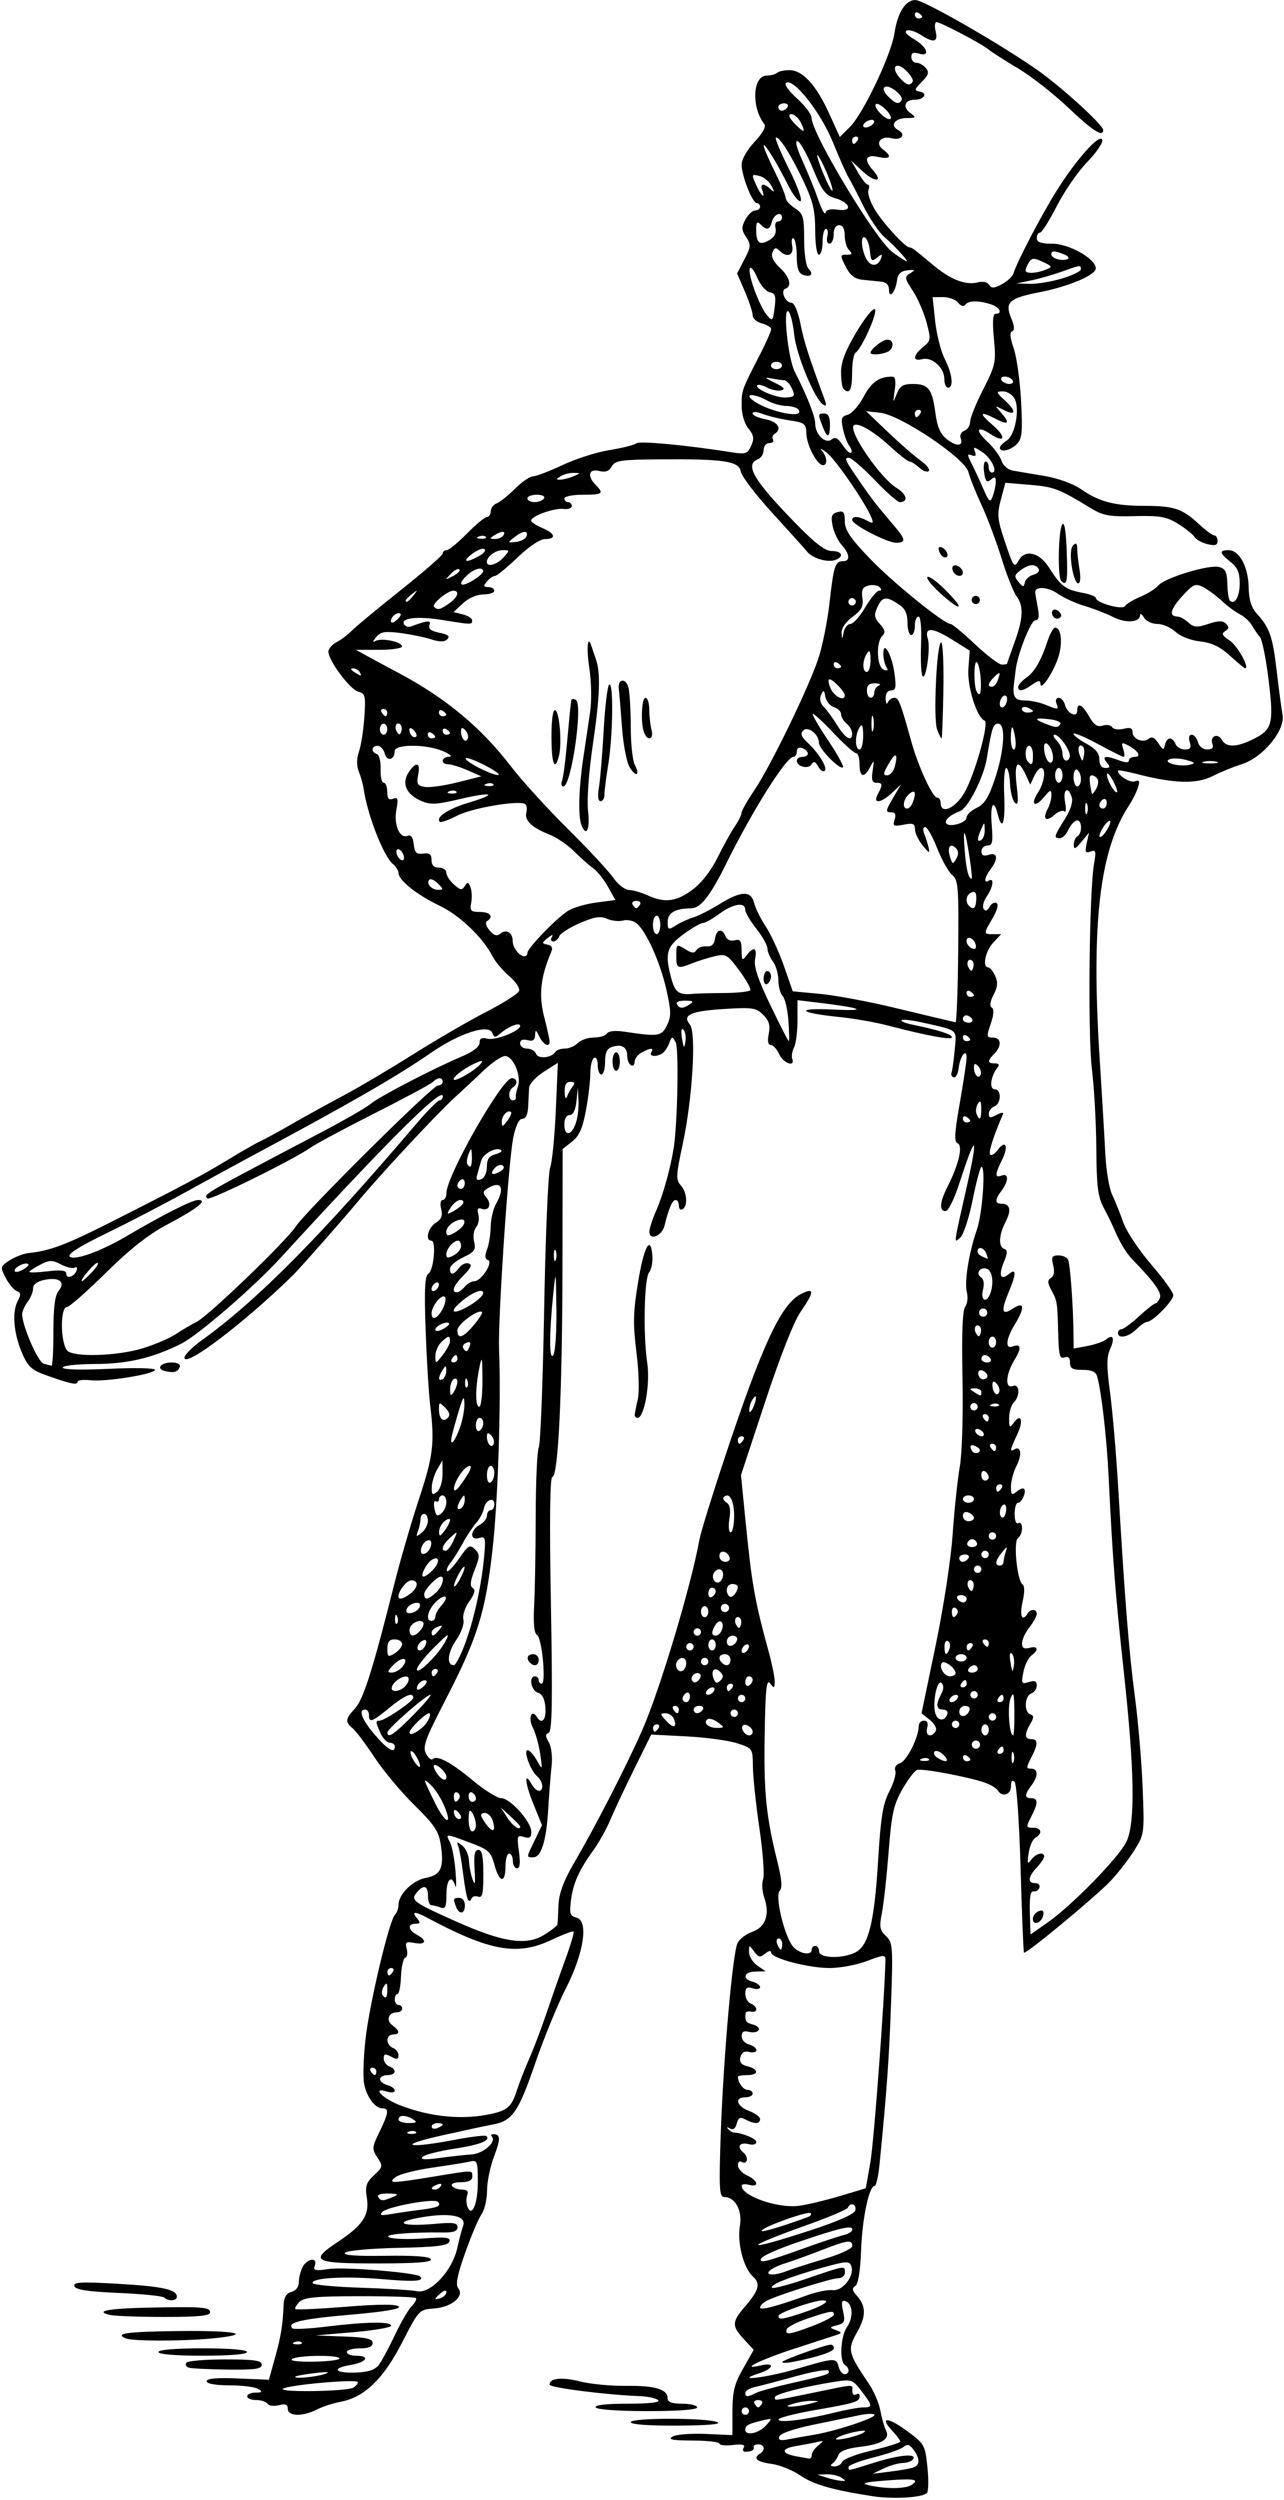 <?xml version="1.0" encoding="UTF-8"?>
<svg version="1.1" viewBox="0 0 326.25 634.69" xmlns="http://www.w3.org/2000/svg">
<path d="m221.72 633.79c-10.179-1.574-15.089-2.985-18.418-5.292-1.912-1.325-5.195-2.64-7.295-2.921-3.728-0.5-4.769-1.442-2.881-2.609 1.417-0.876 1.123-2.344-0.469-2.344-0.773 0-1.301 0.316-1.172 0.703 0.249 0.747-0.536 1.172-2.165 1.172-0.546 0-0.699-0.475-0.341-1.055 0.452-0.732-0.391-0.933-2.757-0.657-1.875 0.219-3.409 0.061-3.409-0.351 0-0.412-3.059-0.762-6.797-0.778-5.193-0.022-6.399-0.26-5.11-1.01 0.928-0.54 4.725-0.843 8.438-0.675l6.751 0.307 0.013-6.094c0.011-4.975 0.508-6.963 2.709-10.826l2.696-4.732-2.474-2.67c-3.123-3.369-3.1-4.418 0.18-8.223 3.626-4.207 4.092-5.904 2.114-7.694-2.424-2.194-4.069-8.545-3.336-12.883 0.668-3.955-1.196-7.346-4.039-7.346-1.18 0-1.301-2.263-0.837-15.703 0.681-19.727 3.044-46.484 4.315-48.86 0.53-0.991 2.224-2.241 3.764-2.778 3.314-1.155 4.458-4.432 3.002-8.606-0.547-1.57-0.685-3.694-0.305-4.72 0.38-1.026-0.039-6.815-0.93-12.865-0.891-6.05-1.641-13.112-1.667-15.693-0.047-4.683-0.056-4.697-4.032-5.977-2.191-0.706-7.992-1.491-12.891-1.744l-8.906-0.461-4.347 8.782c-2.391 4.83-5.122 10.641-6.069 12.914-0.947 2.273-2.848 5.688-4.226 7.59-3.698 5.105-5.198 8.442-5.754 12.804-0.428 3.353-0.231 3.971 1.398 4.397 3.137 0.82 1.897 8.994-2.742 18.071-2.087 4.085-5.606 12.689-7.818 19.122-4.199 12.209-5.756 14.436-10.721 15.333-1.566 0.283-7.487 1.555-13.159 2.827-11.478 2.574-8.62 3.374 3.66 1.024 4.075-0.78 7.633-1.195 7.906-0.922 1.134 1.134-1.664 2.227-8.283 3.234-3.866 0.588-7.452 1.514-7.969 2.058-0.657 0.691 0.612 0.777 4.216 0.285 2.836-0.387 6.555-0.797 8.264-0.912 2.998-0.2 6.441-3.245 5.14-4.546-0.326-0.326-0.17-0.592 0.346-0.592 1.892 0 1.933 1.133 0.204 5.683-0.972 2.557-1.767 6.45-1.767 8.65s-0.63 4.9-1.401 6c-0.77 1.1-2.642 5.507-4.159 9.794-2.021 5.711-2.489 8.119-1.751 9.008 1.657 1.997-1.681 4.787-6.119 5.114-3.832 0.282-3.875 0.327-8.153 8.651-4.769 9.278-9.582 13.908-15.639 15.044-1.922 0.361-4.649 1.252-6.059 1.982-3.526 1.823-7.345 1.729-7.345-0.182 0-1.13-0.573-1.364-2.286-0.934-1.258 0.316-2.548 0.15-2.868-0.367-0.32-0.518-1.611-0.941-2.87-0.941-1.259 0-2.288-0.422-2.288-0.938 0-0.516 0.949-0.944 2.109-0.952 1.706-0.012 1.84-0.188 0.703-0.923-0.773-0.5-4.043-0.915-7.266-0.923-3.636-9e-3 -5.859-0.407-5.859-1.048 0-0.698 2.572-0.926 7.913-0.703l7.913 0.331 1.561-5.625c1.534-5.526 1.951-8.101 2.184-13.484 0.08-1.856 0.705-2.857 1.992-3.193 1.145-0.299 1.875-1.279 1.875-2.515 0-1.113 0.437-2.84 0.97-3.838 1.18-2.204 3.921-2.497 3.089-0.33-0.486 1.267 0.033 1.393 3.569 0.863 3.873-0.581 22.199 0.919 23.177 1.897 1.214 1.214-1.377 1.398-9.636 0.683-9.454-0.819-18.054-0.327-17.657 1.01 0.128 0.429 5.612 0.953 12.188 1.164 6.576 0.211 13.018 0.611 14.317 0.888 3.417 0.729 8.938-5.151 10.213-10.875 0.526-2.361 1.198-4.923 1.493-5.692 0.977-2.547-3.115-3.435-10.317-2.239-7.812 1.298-5.505 2.49 3.278 1.693 4.566-0.414 5.628-0.249 5.628 0.873 0 0.982-1.018 1.368-3.516 1.33-8.63-0.129-15.665 0.507-13.828 1.249 1.031 0.417 4.99 0.533 8.798 0.258 5.68-0.41 6.845-0.264 6.486 0.817-0.341 1.025-3.219 1.375-12.999 1.58-6.946 0.145-12.989 0.692-13.517 1.223-0.652 0.654 2.611 0.908 10.257 0.796 7.578-0.111 11.326 0.177 11.562 0.886 0.248 0.745-3.767 1.05-13.79 1.05-16.053 0-17.181-0.622-9.889-5.452 6.351-4.207 8.093-6.824 7.408-11.129-0.482-3.025-0.204-3.918 1.801-5.799 2.254-2.114 2.297-2.336 0.864-4.522-1.407-2.148-1.373-2.574 0.522-6.474 2.357-4.851 2.503-5.999 0.767-5.999-1.88 0-4.033-2.891-4.669-6.269-0.309-1.643-0.149-6.705 0.356-11.25 0.987-8.877 6.034-30.188 7.497-31.653 0.489-0.49 0.889-1.593 0.889-2.452 0-2.716 3.578-6.261 6.962-6.895 3.833-0.719 4.663-2.556 3.79-8.38-0.519-3.46-1.581-5.059-6.704-10.09-3.348-3.288-7.907-8.74-10.132-12.116-2.224-3.375-4.719-6.696-5.543-7.38-1.982-1.645-1.896-2.361 0.611-5.082 2.11-2.29 4.586-10.141 9.956-31.557 1.487-5.93 4.304-15.633 6.261-21.562 3.651-11.065 4.021-14.17 2.848-23.906-0.373-3.094-0.892-11.697-1.153-19.119-0.364-10.325-0.195-13.667 0.717-14.231 1.363-0.843 2.026-8.368 0.736-8.368-1.641 0-0.826-3.313 1.113-4.524 1.456-0.909 1.814-1.813 1.388-3.507-0.326-1.3-0.161-2.282 0.383-2.282 0.525 0 0.955-0.801 0.955-1.78 0-4.34 14.133-29.158 16.605-29.158 1.43 0 1.605 1.518 0.27 2.344-1.217 0.752-1.217 3.281 0 3.281 0.516 0 0.854-0.316 0.752-0.703-0.102-0.387 0.14-1.661 0.538-2.833 0.921-2.709-1.209-7.714-3.284-7.714-0.845 0-3.205 1.582-5.245 3.516-2.04 1.934-5.551 5.203-7.802 7.266-4.492 4.116-19.082 19.804-24.447 26.287-3.631 4.388-14.657 16.889-16.416 18.611-12.189 11.941-27.533 23.593-27.533 20.908 0-0.699 2.004-2.708 4.453-4.466 13.88-9.962 30.079-26.285 54.131-54.544 2.962-3.481 5.758-6.328 6.214-6.328s0.828-0.465 0.828-1.034c0-2.589-14.132 11.479-41.25 41.063-6.823 7.443-20.896 19.6-25.177 21.749-7.24 3.634-13.639 5.141-21.932 5.164-4.512 0.013-8.203 0.418-8.203 0.902 0 0.53 4.657 0.659 11.719 0.325 6.445-0.305 11.719-0.196 11.719 0.242 0 1.097-12.522 3.115-16.469 2.654-1.77-0.207-3.219-0.01-3.219 0.437 0 0.883-1.998 0.444-8.283-1.817-3.366-1.212-4.365-2.166-5.821-5.561-2.111-4.925-2.561-10.417-1.078-13.17 0.867-1.611 0.816-2.119-0.255-2.53-0.737-0.283-1.999-1.789-2.805-3.347-1.42-2.747-1.389-2.882 1.013-4.456 1.363-0.893 3.582-1.734 4.931-1.869 5.259-0.527 9.447-2.105 20.735-7.813 18.485-9.346 23.485-12.01 30-15.983 3.352-2.044 6.938-4.091 7.969-4.55 1.031-0.459 4.617-2.411 7.969-4.338 3.352-1.927 9.258-5.186 13.125-7.242 3.867-2.056 11.883-6.791 17.812-10.522 5.93-3.731 14.296-8.588 18.593-10.792 4.296-2.205 8.03-4.577 8.296-5.273s-0.838-2.377-2.454-3.738c-1.617-1.36-3.541-3.636-4.276-5.057-2.513-4.859-8.425-10.482-13.59-12.926-5.554-2.627-10.319-6.43-10.319-8.234 0-0.614-0.638-1.645-1.417-2.292-2.419-2.008-6.524-12.583-7.457-19.21-0.145-1.031-0.68-2.926-1.19-4.21-0.615-1.552-0.604-3.281 0.033-5.156 0.527-1.552 1.139-5.488 1.359-8.747 0.365-5.401 0.226-5.971-1.566-6.44-2.082-0.544-7.574-7.904-7.574-10.149 0-0.729 0.949-1.82 2.109-2.424s2.871-1.891 3.801-2.861c0.931-0.97 6.521-5.601 12.422-10.29 5.901-4.69 10.73-8.901 10.73-9.359 0-0.458 0.446-0.833 0.992-0.833 0.546 0 2.863-1.898 5.151-4.219 2.288-2.32 4.583-4.219 5.102-4.219 0.519 0 0.943-0.646 0.943-1.436 0-0.79 0.683-1.698 1.518-2.018 0.835-0.32 2.93-1.995 4.656-3.721s3.784-3.138 4.573-3.138c0.789 0 4.156-1.285 7.481-2.856 3.325-1.571 8.691-3.282 11.923-3.803s6.314-1.294 6.847-1.718c0.843-0.671 12.647 0.442 24.407 2.3 3.343 0.528 3.86 0.346 4.766-1.677 0.82-1.833 0.685-2.679-0.703-4.393-1.011-1.248-1.719-3.63-1.719-5.782 0-3.913 2e-3 -3.917 4.521-12.708 1.638-3.186 2.979-6.199 2.979-6.695s-1.055-1.167-2.344-1.49-2.344-1.24-2.344-2.037c0-0.797-0.891-3.521-1.981-6.054l-1.981-4.605 1.851-3.552c1.679-3.222 1.72-3.75 0.436-5.684-1.194-1.799-1.222-2.492-0.181-4.439 0.679-1.269 1.796-2.307 2.482-2.307 0.686 0 1.248-0.422 1.248-0.938s-0.376-0.938-0.836-0.938c-1.117 0-3.852-6.957-3.852-9.796 0-1.293 1.403-3.746 3.284-5.74 2.065-2.19 2.986-3.868 2.48-4.52-3.337-4.302-2.958-12.265 0.585-12.316 1.093-0.015 2.292-0.332 2.663-0.703 0.371-0.371 1.791-0.675 3.156-0.675 3.334 0 6.809 3.805 10.105 11.067l2.682 5.909 2.609-2.609c3.365-3.365 10.449-18.288 11.27-23.742 0.788-5.237 2.803-8.438 5.31-8.438 2.1 0 21.204 10.941 30.855 17.671 6.177 4.308 16.875 14.045 16.875 15.36 0 1.9-2.705 0.168-8.841-5.661-3.693-3.508-9.438-8.005-12.765-9.992-3.327-1.987-6.683-4.131-7.456-4.764-1.877-1.537-12.233-6.989-13.275-6.989-0.453 0-0.559 1.055-0.235 2.344 0.691 2.754-0.521 3.022-3.837 0.849-1.254-0.822-2.822-1.301-3.483-1.064-0.719 0.258 0.019 1.14 1.839 2.197 3.391 1.971 4.247 4.616 1.178 3.642-1.331-0.422-1.875-0.168-1.875 0.874 0 0.808 0.581 1.469 1.292 1.469s1.793 0.605 2.406 1.343c0.89 1.072 0.678 1.78-1.046 3.505-1.925 1.925-1.982 2.196-0.52 2.477 2.098 0.404 1.139 2.049-1.194 2.049-2.579 0-3.266 1.799-1.266 3.314 1.626 1.232 1.577 1.316-0.788 1.344-3.067 0.036-4.415 1.826-2.277 3.023 2.181 1.22 0.921 2.753-1.718 2.09-2.753-0.691-4.197 1.336-2.063 2.896 2.387 1.745 1.844 2.546-1.263 1.864-3.234-0.71-3.746 0.695-1.256 3.448 2.658 2.937 0.463 3.131-2.644 0.234l-2.943-2.744 1.749 3.047c0.962 1.676 2.067 3.047 2.455 3.047s0.467 0.622 0.175 1.383c-0.292 0.76 0.431 2.975 1.607 4.922 2.104 3.483 7.734 9.633 8.819 9.633 0.6 0 1.094 0.369 6.186 4.622 4.224 3.527 8.082 5.024 11.039 4.282 1.395-0.35 2.578-0.112 3.022 0.608 0.581 0.94 1.247 0.907 3.249-0.165 1.385-0.741 2.708-1.987 2.939-2.769 0.826-2.792 7.02-14.655 10.887-20.851 5.003-8.017 11.05-14.784 11.668-13.056 0.249 0.695-1.46 3.226-3.797 5.625-2.337 2.399-5.813 7.42-7.725 11.158-1.912 3.738-3.846 6.797-4.297 6.797s-0.821 0.633-0.821 1.406c0 1.027 1.062 1.406 3.934 1.406 4.261 0 11.066 3.846 11.066 6.255 0 1.706-6.852 4.613-14.281 6.06-7.748 1.509-8.893 2.545-7.235 6.547 0.854 2.063 0.939 3.154 0.262 3.38-0.673 0.224-0.549 1.625 0.379 4.28 0.759 2.171 1.603 8.185 1.877 13.365 0.426 8.056 0.267 9.649-1.1 11.016-1.628 1.628-4.277 2.177-4.277 0.886 0-0.392 0.784-1.202 1.743-1.801 2.124-1.326 3.38-8.046 1.99-10.644-0.543-1.014-1.877-1.843-2.966-1.843-1.855 0-1.818 0.149 0.606 2.396 2.957 2.741 2.643 3.929-0.59 2.231-2.13-1.119-2.145-1.099-0.549 0.701 2.412 2.721 2.005 3.346-1.125 1.727-4.217-2.181-4.612-1.65-1.043 1.401 3.634 3.107 3.297 4.84-0.462 2.377-3.541-2.32-3.969-1.026-0.677 2.049 1.545 1.444 3.108 3.564 3.472 4.713 0.365 1.149 1.584 2.262 2.71 2.474s4.746 0.832 8.046 1.377c3.599 0.595 7.382 1.95 9.457 3.388 4.598 3.187 8.568 4.228 16.118 4.228 7.473 0 9.654 0.725 13.785 4.585 1.716 1.603 3.498 2.915 3.959 2.915 0.461 0 0.838 0.641 0.838 1.424 0 1.081-0.621 1.273-2.578 0.796-1.418-0.345-2.897-1.164-3.287-1.82-0.39-0.656-2.269-2.156-4.176-3.334-2.952-1.824-4.587-2.114-11.01-1.954-6.542 0.163-8.041-0.115-11.293-2.098-7.951-4.848-9.232-5.338-15.313-5.847l-6.266-0.525-1.134 4.24c-0.995 3.722-0.892 4.968 0.846 10.195 2.363 7.107 2.529 7.343 3.704 5.244 1.619-2.894 5.253-2 7.713 1.897 2.922 4.63 4.132 5.548 8.342 6.335 1.934 0.361 3.516 0.947 3.516 1.302 0 1.252 6.755 3.164 7.414 2.098 0.341-0.552 2.116-1.629 3.943-2.392 1.828-0.764 3.867-2.044 4.533-2.846 1.601-1.929 12.794-5.344 15.385-4.694 1.645 0.413 2.059 1.236 2.138 4.252 0.054 2.057 0.335 3.976 0.624 4.266 1.236 1.236 2.525-0.979 2.525-4.337 0-2.752-0.565-4.071-2.344-5.47-2.827-2.224-2.952-2.98-0.49-2.98 2.729 0 4.996 4.165 5.104 9.375 0.067 3.235 0.67 5.189 2.076 6.732 3.248 3.562 4.046 5.86 5.053 14.537 0.527 4.544 1.197 9.561 1.488 11.148 0.725 3.956-5.036 10.907-10.418 12.57-2.062 0.637-5.406 2.002-7.429 3.032-4.019 2.046-9.793 1.872-19.245-0.58-2.602-0.675-4.732-1.048-4.732-0.829 0 1.241 3.078 3.176 4.304 2.705 1.135-0.436 1.304-0.105 0.79 1.55-0.359 1.157-1.351 3.158-2.204 4.447-7.575 11.444-9.741 30.065-7.522 64.688 0.578 9.023 1.217 19.781 1.42 23.906s0.975 8.766 1.716 10.312c0.741 1.547 2.012 4.711 2.824 7.031 0.812 2.32 4.009 7.141 7.105 10.714 3.096 3.572 5.629 7.094 5.629 7.827 0 1.423-5.261 6.772-6.662 6.772-0.461 0-1.682 0.844-2.713 1.875-1.979 1.979-4.688 2.52-4.688 0.938 0-0.516 0.398-0.938 0.885-0.938s2.491-1.475 4.453-3.277 3.839-3.279 4.171-3.281c0.332-3e-3 0.853-0.655 1.158-1.451 0.495-1.29-1.524-4.103-6.911-9.628-1.625-1.667-3.262-4.357-4.669-7.676-0.547-1.289-1.784-3.82-2.75-5.625-1.433-2.677-1.771-5.441-1.834-15-0.043-6.445-0.549-15.516-1.125-20.156-1.068-8.608-0.669-45.466 0.566-52.276 0.552-3.043 0.426-3.444-0.918-2.928-1.301 0.499-1.46 0.153-0.967-2.099l0.59-2.697-1.928 2.344c-1.52 1.848-1.933 2.008-1.949 0.758-0.011-0.872 0.401-1.846 0.917-2.165 1.373-0.849 1.162-4.447-0.234-4.002-0.645 0.205-1.588 1.295-2.097 2.422-0.509 1.127-1.458 2.049-2.109 2.049-1.634 0-1.523-0.437 1.206-4.76 1.492-2.363 2.173-4.47 1.812-5.606-0.96-3.024-2.322-2.042-1.7 1.226 0.319 1.676 0.237 2.73-0.182 2.342-0.419-0.388-1.537-4e-3 -2.484 0.854-2.133 1.93-3.147 1.128-1.787-1.413 0.557-1.042 0.999-2.66 0.982-3.596-0.027-1.471-0.285-1.398-1.898 0.54-2.367 2.842-3.52 1.873-1.479-1.242 1.627-2.483 2.068-6.156 0.739-6.156-0.437 0-1.23 0.949-1.762 2.109l-0.968 2.109-1.201-2.578c-1.97-4.228-2.96-2.999-2.267 2.812 0.486 4.076 0.378 5.14-0.445 4.362-0.599-0.566-1.158-2.78-1.244-4.922-0.085-2.141-0.521-3.894-0.968-3.894-0.447 0-0.674 3.165-0.504 7.033 0.304 6.943-0.506 9.244-1.65 4.685-1.047-4.172-1.957-2.485-1.518 2.812 0.357 4.309 0.177 5.156-1.095 5.156-0.837 0-1.522 0.661-1.522 1.469 0 1.043 0.544 1.297 1.875 0.874 2.251-0.715 2.458 1.025 0.439 3.695-1.576 2.083-1.827 3.726-0.439 2.868 1.445-0.893 1.11 1.681-0.523 4.012-0.803 1.147-1.167 2.561-0.808 3.142 0.444 0.719 0.929 0.563 1.518-0.49 0.476-0.85 1.281-1.289 1.789-0.975 0.553 0.342 0.154 1.876-0.995 3.823-2.377 4.029-2.376 4.083 0.119 4.083h2.038l-2.038 2.17c-1.99 2.119-2.819 6.268-1.251 6.268 0.433 0 1.228 0.968 1.767 2.152 0.736 1.615 0.633 2.814-0.412 4.809-0.889 1.697-1.051 2.868-0.449 3.24 0.618 0.382 0.527 1.795-0.265 4.098-1.115 3.244-1.072 3.514 0.556 3.514 2.118 0 2.306 2.138 0.358 4.085-1.809 1.809-1.778 2.478 0.115 2.478 1.081 0 1.256 0.339 0.604 1.172-1.674 2.139-2.054 5.391-0.631 5.391 1.766 0 1.692 3.665-0.088 4.348-0.773 0.297-1.406 1.142-1.406 1.879 0 1.073 0.394 1.128 1.984 0.277 1.091-0.584 1.829-0.702 1.641-0.263-2.503 5.831-3.779 9.854-3.281 10.352 0.338 0.338 1.208-0.198 1.934-1.191 2.005-2.742 2.808-0.923 1.102 2.496-1.872 3.753-1.895 4.693-0.098 4.003 1.801-0.691 1.785 1.425-0.03 3.825-1.739 2.299-1.747 3.336-0.025 3.336 2.203 0 2.57 1.639 1.031 4.613-1.728 3.341-1.869 6.339-0.322 6.855 0.857 0.286 0.827 1.089-0.126 3.389-1.409 3.401-0.81 4.746 1.325 2.974 1.87-1.552 1.878-0.096 0.023 4.345-2.149 5.143-1.902 6.317 0.938 4.457 2.976-1.95 3.16-0.327 0.465 4.093-2.195 3.6-2.463 6.264-0.557 5.533 2.214-0.85 2.386 0.34 0.496 3.439-2.214 3.632-2.444 7.361-0.405 6.579 1.756-0.674 1.934 2.508 0.234 4.208-0.645 0.645-1.172 2.424-1.172 3.955 0 2.444 0.142 2.589 1.162 1.193 1.937-2.649 2.561-0.519 0.881 3.005-1.797 3.768-1.936 4.509-0.702 3.747 1.675-1.035 2.005 1.333 0.572 4.105-0.795 1.536-1.445 3.921-1.445 5.299 0 2.138 0.209 2.331 1.429 1.319 0.786-0.652 1.64-0.975 1.897-0.718 0.683 0.683-0.569 3.549-1.551 3.549-0.46 0-0.837 1.29-0.837 2.868 0 1.673 0.391 2.627 0.938 2.288 0.516-0.319 0.938 0.264 0.938 1.296s-0.464 2.162-1.031 2.512c-1.22 0.754-0.214 10.882 1.166 11.74 0.55 0.342 0.551 2.019 5e-3 4.453-0.807 3.592-0.117 5.207 1.267 2.967 0.775-1.254 2.344-1.196 2.344 0.086 0 0.563-0.844 2.097-1.875 3.408s-1.875 3.131-1.875 4.045c0 1.199 0.521 1.524 1.875 1.171 2.205-0.577 2.465 0.487 0.481 1.969-0.766 0.572-1.673 2.46-2.014 4.195-0.572 2.912-0.465 3.105 1.394 2.515 1.487-0.472 2.014-0.247 2.014 0.86 0 0.824-0.633 1.742-1.406 2.038-1.7 0.652-1.879 4.699-0.234 5.295 0.938 0.34 0.938 0.821 0 2.409-1.555 2.633-1.479 3.885 0.234 3.885 1.784 0 1.778 1.25-0.024 4.734-1.282 2.479-1.282 2.766 0 2.766 1.811 0 1.835 1.919 0.054 4.274-1.772 2.342-1.78 3.226-0.03 3.226 1.784 0 1.778 1.25-0.024 4.734-1.357 2.623-1.332 2.766 0.469 2.766 2.17 0 2.517 1.42 0.619 2.531-0.704 0.412-1.484 2.186-1.734 3.941-0.379 2.668-0.268 2.937 0.68 1.641 1.178-1.611 3.271-2.117 3.271-0.79 0 0.418-0.844 1.666-1.875 2.773-2.256 2.422-2.408 3.966-0.391 3.966 0.816 0 1.291 0.527 1.055 1.172-0.236 0.645-0.917 1.062-1.513 0.928-0.74-0.167-1.03 1.53-0.916 5.349l0.168 5.593 4.304-3.005c6.209-4.335 18.205-16.618 20.071-20.55 2.278-4.8 2.074-17.935-0.67-43.175-2.193-20.177-2.808-28.096-3.876-49.906-0.469-9.586-1.816-21.241-2.897-25.078-0.325-1.154-1.417-1.641-3.68-1.641-2.576 0-3.218-0.368-3.218-1.846 0-1.255-0.45-1.673-1.406-1.306-1.15 0.441-1.435-0.547-1.567-5.42-0.235-8.745-0.251-8.849-1.701-11.559-1.061-1.983-1.092-2.641-0.151-3.223 0.756-0.467 0.957-1.63 0.558-3.22-0.53-2.113-0.322-2.489 1.381-2.489 1.103 0 2.201 0.527 2.439 1.172 0.502 1.358 1.235 11.295 1.323 17.917l0.06 4.558 3.516-0.657c1.934-0.361 4.053-1.101 4.71-1.644 1.81-1.495 2.293-0.324 1.02 2.471-0.892 1.958-0.89 4.354 0.01 11.11 0.631 4.738 1.56 15.587 2.064 24.109 1.709 28.869 2.735 41.714 4.235 52.996 0.823 6.188 1.708 16.572 1.968 23.078 0.466 11.67 0.438 11.883-2.115 15.938-1.423 2.26-4.101 5.723-5.95 7.696-3.651 3.892-21.638 18.788-22.08 18.285-0.149-0.17-0.54-9.785-0.868-21.368-0.332-11.727-1.007-21.47-1.522-21.984-0.608-0.608-0.925-0.218-0.925 1.138 0 2.135-2.216 2.848-3.317 1.067-0.338-0.547-1.668-1.396-2.954-1.885-3.834-1.458-16.348-3.837-17.618-3.35-0.648 0.249-2.333 2.49-3.746 4.982-2.186 3.856-2.698 6.202-3.443 15.78-0.481 6.188-1.245 13.148-1.698 15.469-0.707 3.627-0.564 4.459 1.017 5.933 1.731 1.614 1.807 2.633 1.286 17.344-0.493 13.92-1.079 22.07-2.927 40.707-0.294 2.965-0.848 5.391-1.232 5.391-1.415 0-3.147 8.209-3.447 16.335-0.197 5.335-0.729 8.626-1.469 9.083-0.89 0.55-0.809 1.112 0.347 2.415 2.429 2.738 2.448 5.192 0.072 9.373-2.474 4.354-2.275 5.215 3.021 13.018 1.27 1.871 2.586 4.941 2.925 6.823s0.974 4.115 1.411 4.963c1.151 2.233-0.956 3.581-6.65 4.256-3.227 0.382-5.056 1.083-5.421 2.077-0.303 0.825-1.004 1.81-1.557 2.189-0.618 0.423-0.411 0.694 0.534 0.703 0.847 8e-3 1.749-0.53 2.005-1.196 0.255-0.666 3.676-1.967 7.6-2.892 3.925-0.925 7.136-1.935 7.136-2.245 0-0.31-0.916-1.538-2.035-2.729-3.368-3.585-1.175-3.563 3.73 0.038 4.454 3.27 4.615 3.553 5.205 9.201 0.335 3.205 0.274 6.163-0.137 6.573-1.167 1.167-8.634 1.603-13.795 0.805zm9.817-2.817c2.321-1.468 0.796-1.739-6.535-1.161-5.46 0.43-6.403 0.698-4.219 1.197 4.214 0.964 9.2 0.947 10.754-0.036zm-17.785-1.912c-0.773-0.5-2.461-0.873-3.75-0.83l-2.344 0.079 2.344 0.751c1.289 0.413 2.977 0.786 3.75 0.83 1.25 0.07 1.25-0.022 0-0.83zm18.047-2.475c1.978-0.559 2.096-2.168 0.336-4.576-1.011-1.383-1.596-1.543-2.596-0.713-0.71 0.589-4.131 1.785-7.601 2.657-3.471 0.872-6.31 1.956-6.31 2.409 0 1.03-0.569 1.125 6.412-1.064 6.431-2.016 10.926-2.432 9.995-0.925-0.319 0.516-1.504 0.957-2.634 0.98-1.13 0.023-3.32 0.65-4.867 1.394l-2.812 1.351 4.219-0.525c2.32-0.289 4.957-0.733 5.859-0.988zm-25.547-3.281c0-0.588 0.738-1.664 1.641-2.392 1.536-1.24 1.521-1.296-0.234-0.888-1.031 0.239-3.512 0.713-5.513 1.051-3.815 0.646-3.644 1.904 0.356 2.622 1.289 0.231 2.66 0.478 3.047 0.548 0.387 0.07 0.703-0.353 0.703-0.941zm0.469-5.1c5.33-0.864 15.469-4.168 15.469-5.041 0-0.404-1.793-0.363-3.984 0.091-2.191 0.454-7.538 1.56-11.881 2.457-4.612 0.952-8.07 2.16-8.314 2.902-0.311 0.947 0.269 1.134 2.272 0.735 1.479-0.295 4.377-0.809 6.439-1.144zm12.656-0.542c0.934-0.579 0.305-0.664-1.875-0.254-1.805 0.339-3.914 1.009-4.688 1.488-0.934 0.579-0.305 0.664 1.875 0.254 1.805-0.339 3.914-1.009 4.688-1.488zm-24.78-1.797c1.75-1.934 1.744-1.941-1.027-1.277-3.486 0.836-4.193 1.231-4.193 2.34 0 1.611 3.432 0.912 5.22-1.063zm17.415-3.3c2.91-0.724 6.18-1.317 7.266-1.317 2.517 0 2.481-0.398-0.374-4.141-2.267-2.972-2.505-3.053-6.919-2.356-7.663 1.211-15.109 3.132-15.109 3.897 0 0.935-0.674 1.014 9.844-1.151 10.882-2.239 9.844-2.196 9.844-0.413 0 0.804 0.422 1.201 0.938 0.882 0.516-0.319 0.938-0.158 0.938 0.358 0 1.487-0.998 1.806-11.095 3.548-5.242 0.904-9.53 2.003-9.53 2.442 0 0.939 6.723 0.11 14.198-1.75zm-21.698-0.379c0-0.516-0.422-0.938-0.938-0.938-0.516 0-0.938 0.422-0.938 0.938 0 0.516 0.422 0.938 0.938 0.938 0.516 0 0.938-0.422 0.938-0.938zm3.281-1.875c0.319-0.516-0.103-0.938-0.938-0.938s-1.256 0.422-0.938 0.938c0.319 0.516 0.741 0.938 0.938 0.938s0.619-0.422 0.938-0.938zm12.188 0c2.526-0.643 2.574-0.717 0.469-0.733-1.289-0.01-3.398 0.32-4.688 0.733-1.837 0.588-1.938 0.747-0.469 0.733 1.031-0.01 3.141-0.34 4.688-0.733zm-13.815-2.695c0.895-0.451 4.792-1.54 8.659-2.419 9.823-2.233 10.399-2.425 9.871-3.28-0.258-0.417-3.955 0.21-8.217 1.393-4.261 1.183-8.908 2.407-10.326 2.719-1.418 0.312-2.578 0.981-2.578 1.487 0 1.133 0.502 1.152 2.591 0.099zm-102.18-1.391c0.633-0.391 1.152-1.018 1.152-1.393 0-0.883-18.037 0.722-19.057 1.696-0.989 0.945 16.362 0.65 17.906-0.304zm-7.286-3.46c1.581-0.537 0.817-0.62-2.344-0.255-2.578 0.298-4.863 0.698-5.078 0.89-0.738 0.659 5.08 0.161 7.422-0.635zm120.05-1.341c9.626-2.825 9.921-2.838 10.536-0.488 0.27 1.031 0.952 1.875 1.516 1.875 1.284 0 1.342-1.569 0.088-2.344-1.457-0.901-1.104-7.314 0.532-9.65 1.686-2.408 1.473-5.944-0.397-6.56-0.976-0.322-1.119 0.273-0.614 2.569 0.57 2.597 0.375 3.062-1.492 3.55-2.019 0.528-2.038 0.603-0.323 1.241 1.446 0.538 1.533 0.776 0.419 1.147-0.773 0.257-5.625 1.833-10.781 3.503-8.868 2.87-14.543 5.686-8.672 4.303 3.619-0.853 3.228 0.823-0.469 2.009-6.813 2.186 1.772 1.159 9.658-1.155zm-3.798-1.691c0-0.503 10.962-4.422 12.37-4.422 0.416 0 0.755 0.406 0.755 0.901 0 0.868-3.832 2.162-10.129 3.421-1.648 0.33-2.996 0.374-2.996 0.099zm-102.46 0.666c0.742-0.994 2.574-4.403 4.069-7.575 1.496-3.172 3.413-6.462 4.262-7.31 0.848-0.848 1.32-1.765 1.048-2.036-0.272-0.272-6.719-0.484-14.328-0.471-11.13 0.019-14.114 0.303-15.265 1.454-0.787 0.787-1.245 1.609-1.018 1.826 0.227 0.217 6.016-0.055 12.864-0.604 8.3-0.666 12.764-0.687 13.389-0.062 0.625 0.625-3.526 1.325-12.451 2.1-12.307 1.069-16.058 1.953-14.574 3.437 0.311 0.311 4.29 0.108 8.844-0.45 10.013-1.228 16.248-1.306 16.248-0.204 0 0.449-4.324 1.188-9.609 1.641l-9.609 0.824 7.266 0.274c5.615 0.212 7.266 0.584 7.266 1.641 0 0.937-1.032 1.367-3.281 1.367-1.805 0-3.281 0.422-3.281 0.938 0 0.516 1.055 0.938 2.344 0.938 3.713 0 2.723 1.646-1.41 2.344-5.002 0.845-3.969 2.154 1.518 1.923 3.065-0.129 4.763-0.721 5.712-1.991zm-10.045-1.573c0.01-0.964-10.474-0.864-12.019 0.115-0.734 0.466 1.473 0.748 5.383 0.689 3.646-0.055 6.631-0.417 6.635-0.804zm-9.622-4.082c-0.312-0.312-1.12-0.345-1.797-0.074-0.748 0.299-0.526 0.521 0.566 0.566 0.988 0.041 1.542-0.181 1.23-0.492zm130.01-4.251c2.882-1.103 5.24-2.368 5.24-2.812 0-1.102-0.633-1.011-6.511 0.939-2.808 0.931-5.268 2.185-5.469 2.786-0.516 1.547 0.768 1.373 6.74-0.912zm-2.662-3.276c4.837-1.603 7.36-3.157 5.124-3.157-2.273 0-11.286 3.131-11.286 3.921 0 1.085 0.926 0.97 6.161-0.765zm1.256-4.496c2.275-0.823 5.139-1.386 6.366-1.251 2.563 0.283 5.625-3.721 4.696-6.141-0.502-1.307-1.306-1.258-7.411 0.455-8.327 2.336-13.412 4.369-12.702 5.079 0.29 0.29 4.308-0.77 8.927-2.356 9.733-3.342 9.583-3.319 9.583-1.478 0 0.773-0.75 1.406-1.667 1.406-1.824 0-15.623 4.349-18.255 5.753-0.902 0.481-1.641 1.241-1.641 1.688 0 0.806 4.144-0.274 12.104-3.155zm-91.792-0.751c0-0.549-0.596-0.458-1.406 0.215-0.773 0.642-1.406 1.313-1.406 1.492s0.633 0.082 1.406-0.215c0.773-0.297 1.406-0.968 1.406-1.492zm86.44-5.344c1.184-0.479 5.423-1.842 9.419-3.028 4.118-1.222 7.266-2.672 7.266-3.347 0-1.672-1.212-1.507-7.809 1.062-3.182 1.239-7.361 2.746-9.287 3.35-3.69 1.156-5.562 2.835-3.159 2.835 0.78 0 2.386-0.392 3.571-0.872zm5.435-6.152c3.867-1.385 7.981-2.741 9.141-3.013 1.16-0.272 2.109-0.9 2.109-1.397 0-1.155-3.011-0.45-14.001 3.277-4.865 1.65-9.006 3.506-9.203 4.124-0.409 1.285 1.002 0.932 11.954-2.992zm0.484-4.15c7.439-2.432 11.337-4.175 11.538-5.156 0.314-1.536-1.313-2.113-1.866-0.662-0.172 0.452-4.742 2.399-10.156 4.327-17.143 6.106-16.806 7.144 0.484 1.49zm-0.584-3.39c0.718-0.264 1.07-0.717 0.781-1.006-0.629-0.629-11.785 3.325-12.459 4.416-0.385 0.624 4.959-0.937 11.678-3.41zm-98.38-1.867c4.467-0.551 5.428-0.997 4.389-2.037-0.933-0.933-12.826 1.246-14.08 2.58-0.802 0.853-0.278 0.98 2.234 0.543 1.805-0.314 5.16-0.803 7.457-1.086zm14.574-7.098c0-5.144-0.159-5.582-1.875-5.172-1.031 0.246-5.338 0.944-9.57 1.551-4.232 0.607-8.451 1.677-9.375 2.378-2.218 1.682-1.127 1.673 9.57-0.085 10.323-1.696 9.844-1.697 9.844 0.013 0 0.944-0.944 1.406-2.868 1.406-1.673 0-2.627 0.391-2.288 0.938 0.319 0.516 1.443 0.938 2.499 0.938 1.321 0 1.752 0.438 1.38 1.406-0.297 0.773-0.286 2.067 0.024 2.876 1.138 2.967 2.659-0.605 2.659-6.247zm91.947 3.622 6.634-1.986 1.169-6.632c0.901-5.111 3.659-42.189 3.817-51.308 0.024-1.411-0.398-1.389-4.671 0.234-2.584 0.982-6.843 1.785-9.465 1.785-5.501 0-14.9-2.48-14.9-3.931 0-0.579-0.622-0.47-1.508 0.266-1.281 1.063-1.704 0.983-2.812-0.533-1.269-1.736-1.305-1.732-1.305 0.155 0 1.067 0.949 2.602 2.109 3.411l2.109 1.471-2.578 0.049c-2.981 0.057-3.472 1.866-0.703 2.59 1.031 0.27 1.875 0.891 1.875 1.382 0 0.49-0.844 0.624-1.875 0.296-1.468-0.466-1.875-0.168-1.875 1.373 0 1.082 0.633 2.21 1.406 2.507 1.795 0.689 1.847 2.386 0.061 2.021-0.74-0.152-1.372 0.041-1.406 0.428-0.174 1.993 0.097 2.401 1.908 2.874 1.083 0.283 1.716 0.926 1.405 1.428-0.31 0.502-1.407 0.692-2.438 0.423-1.334-0.349-1.874-0.028-1.874 1.113 0 0.882 0.844 1.824 1.875 2.094 1.031 0.27 1.875 0.912 1.875 1.428 0 0.516-0.807 0.726-1.794 0.468-1.216-0.318-1.943 0.101-2.257 1.301-0.336 1.287 0.154 1.925 1.794 2.337 2.961 0.743 2.902 2.238-0.087 2.238-1.289 0-2.344 0.176-2.344 0.392 0 1.497 1.354 3.358 2.444 3.358 0.718 0 1.306 0.422 1.306 0.938 0 0.516-0.844 0.938-1.875 0.938-2.851 0-2.238 2.264 0.938 3.463 1.547 0.584 2.812 1.52 2.812 2.08 0 1.264-1.463 1.305-3.708 0.104-1.364-0.73-1.813-0.522-2.219 1.032-0.336 1.287-0.928 1.705-1.744 1.234-0.724-0.418-0.912-0.36-0.454 0.14 0.43 0.469 1.062 0.87 1.406 0.889 2.352 0.135 5.781 1.579 5.781 2.435 0 0.567-0.841 0.809-1.874 0.539-2.385-0.624-3.217 0.645-1.407 2.146 1.451 1.204 0.98 3.239-0.534 2.304-0.48-0.297-0.873 0.127-0.873 0.942 0 0.815 1.055 1.962 2.344 2.55 2.791 1.272 3.146 3.071 0.469 2.37-1.031-0.27-1.875-0.16-1.875 0.245 0 2.577 9.144 5.779 14.531 5.088 2.062-0.264 6.735-1.374 10.384-2.467zm-113.51 0.218c1.562-0.671 1.358-0.817-1.227-0.872-1.843-0.039-2.867 0.315-2.523 0.872 0.675 1.093 1.207 1.093 3.75 0zm12.181-2.802c0.328-0.531-0.048-0.689-0.882-0.368-1.624 0.623-1.921 1.295-0.573 1.295 0.485 0 1.14-0.417 1.455-0.927zm-6.341-13.702c-0.312-0.312-1.12-0.345-1.797-0.074-0.748 0.299-0.526 0.521 0.566 0.566 0.988 0.041 1.542-0.181 1.23-0.492zm6.816-1.878c0-0.203-0.633-0.368-1.406-0.368s-1.406 0.409-1.406 0.908 0.633 0.665 1.406 0.368c0.773-0.297 1.406-0.705 1.406-0.908zm-7.5-1.306c-1.834-1.185-3.75-1.185-3.75 0 0 0.516 1.16 0.931 2.578 0.923 2.009-0.011 2.268-0.215 1.172-0.923zm20.156-1.475c3.856-0.893 4.882-1.87 6.164-5.865 0.607-1.892 2.035-5.55 3.173-8.128 1.138-2.578 3.137-7.852 4.442-11.719s3.451-9.983 4.768-13.591c1.317-3.608 2.232-6.723 2.033-6.922-0.199-0.199-2.708 0.749-5.575 2.107-8.716 4.127-15.627 2.905-31.557-5.581-3.21-1.71-4.131-1.682-2.668 0.081 0.956 1.152 0.892 1.406-0.354 1.406-2.107 0-1.905 1.603 0.354 2.812 2.674 1.431 2.318 2.637-0.614 2.077-2.159-0.413-2.421-0.215-1.974 1.491 0.283 1.082 0.109 2.102-0.387 2.268-0.496 0.165-0.978 2.295-1.072 4.732-0.094 2.438-0.487 4.432-0.874 4.432-0.387 1e-5 -0.703 0.633-0.703 1.406s0.422 1.406 0.938 1.406c0.516 0 0.938 0.422 0.938 0.938 0 0.516-0.608 0.938-1.351 0.938-2.133 0-2.84 2.047-1.136 3.292 1.928 1.41 1.984 2.333 0.143 2.333-0.773 0-1.406 0.646-1.406 1.436 0 0.79 0.633 1.679 1.406 1.975 0.773 0.297 1.406 1.142 1.406 1.879 0 1.048-0.407 1.121-1.875 0.335-1.504-0.805-1.875-0.713-1.875 0.465 0 0.808 0.633 1.712 1.406 2.008 2.032 0.78 1.728 2.214-0.469 2.214-1.031 0-1.875 0.461-1.875 1.025s0.844 1.246 1.875 1.516 1.875 0.891 1.875 1.382-0.894 0.608-1.986 0.261c-3.978-1.262-1.23 1.687 3.189 3.423 7.865 3.089 16.317 3.864 23.641 2.168zm-29.531-10.712c0-0.516-0.447-0.938-0.993-0.938-0.546 0-0.732 0.422-0.413 0.938 0.319 0.516 0.765 0.938 0.993 0.938 0.227 0 0.413-0.422 0.413-0.938zm2.798-20.859c-0.011-1.647-0.203-1.811-0.876-0.748-0.474 0.749-0.653 1.698-0.399 2.109 0.813 1.316 1.29 0.807 1.275-1.361zm1.421-4.453c0.319-0.516 0.133-0.938-0.413-0.938-0.546 0-0.993 0.422-0.993 0.938s0.186 0.938 0.413 0.938c0.227 0 0.674-0.422 0.993-0.938zm117.56-4.936c3.302-1.7 4.76-7.644 5.713-23.29 0.678-11.122 1.215-14.425 2.862-17.584 1.115-2.14 1.794-4.498 1.509-5.242-0.308-0.802 0.189-1.577 1.221-1.904 1.685-0.535 4.727-6.588 4.727-9.407 0-0.763 0.593-1.387 1.319-1.387 0.857 0 1.147 0.656 0.828 1.875-0.526 2.013 1.053 2.586 2.166 0.786 0.382-0.617-0.251-1.838-1.46-2.817l-2.134-1.728 3.561-17.105c2.021-9.705 3.9-21.972 4.343-28.355 0.43-6.188 1.244-13.891 1.808-17.119 0.588-3.365 0.882-13.004 0.688-22.589-0.225-11.145 3e-3 -17.159 0.685-18.037 0.563-0.724 0.759-2.353 0.436-3.619-0.685-2.688 0.476-9.972 2.546-15.979 1.401-4.064 2.261-15.938 1.155-15.938-0.297 0-1.303 3.779-2.237 8.398-0.95 4.698-2.347 8.932-3.171 9.609-1.653 1.358-1.789 2.421 1.64-12.803 3.116-13.834 2.396-14.113-1.934-0.751-1.223 3.773-2.739 6.797-3.408 6.797-1.703 0-1.498-2.314 0.564-6.365 2.785-5.472 3.895-10.294 2.494-10.831-0.921-0.353-0.807-2.542 0.528-10.143 0.936-5.331 1.718-10.515 1.736-11.52 0.05-2.711-1.637-0.555-2.003 2.56-0.169 1.434-0.728 2.489-1.244 2.344-0.516-0.145-0.774-0.685-0.573-1.201 0.2-0.516 0.565-3.108 0.811-5.762 0.497-5.368 1.09-4.856-8.023-6.918-2.735-0.619-5.191-0.907-5.458-0.64s0.916 0.771 2.629 1.12c6.67 1.36 10.145 2.461 10.145 3.213 0 0.794-6.105-0.325-16.406-3.007-3.094-0.805-8.578-1.763-12.188-2.127-10.527-1.064-11.5-2.371-1.406-1.89 9.092 0.434 7.204-0.409-3.917-1.748l-5.324-0.641v5.152c0 2.833-0.395 5.919-0.878 6.856-0.483 0.937-0.689 2.231-0.458 2.876 0.803 2.239-2.254 1.158-3.316-1.172-0.587-1.289-1.552-2.344-2.143-2.344-0.696 0-0.875-0.998-0.508-2.832 0.428-2.138 0.082-3.317-1.413-4.812-1.795-1.795-2.722-1.933-9.914-1.485-8.536 0.533-10.724 1.525-8.712 3.949 1.677 2.021 0.664 18.875-1.829 30.415-1.702 7.875-1.755 8.997-0.498 10.386 1.604 1.772 1.871 5.232 0.472 6.097-0.516 0.319-0.938-0.078-0.938-0.882s-0.373-1.462-0.828-1.462c-0.829 0-1.775 2.183-2.838 6.551-0.631 2.593-3.834 3.856-3.834 1.512 0-0.797 0.797-3.254 1.771-5.459 1.68-3.803 3.577-10.588 4.396-15.728 0.992-6.219 1.359-25.432 0.514-26.936-0.871-1.551-0.975-1.537-1.628 0.218-0.384 1.031-1.15 2.185-1.704 2.564-1.49 1.02-3.55 0.863-2.881-0.22 0.744-1.204-0.117-1.192-2.405 0.033-0.997 0.534-1.813 1.613-1.813 2.399s-0.422 1.168-0.938 0.849c-0.516-0.319-0.938-1.373-0.938-2.344 0-2.241-1.375-3.097-3.758-2.341-1.386 0.44-1.867 1.421-1.867 3.811 0 1.77-0.422 3.218-0.938 3.218-0.516 0-0.938-1.08-0.938-2.399 0-1.361-0.406-2.148-0.938-1.82-0.516 0.319-0.938 2.088-0.938 3.932 0 1.844-0.501 6.069-1.112 9.389-0.842 4.569-1.697 6.497-3.516 7.928l-2.403 1.891-0.044 29.68c-0.048 32.196-1.075 53.587-2.573 53.587-0.618 0-0.744 10.994-0.368 32.278 0.439 24.86 0.309 32.372-0.566 32.69-0.886 0.322-0.881 0.845 0.022 2.376 0.664 1.126 0.972 3.677 0.722 5.982-0.24 2.21-0.628 7.185-0.861 11.056-0.487 8.097-1.764 12.181-3.809 12.181-1.779 0-1.795 0.171 0.399-4.369l1.828-3.784-2.24-5.512c-2.113-5.198-2.352-8.399-0.362-4.843 0.503 0.898 1.315 1.633 1.805 1.633 1.356 0 1.063-2.44-0.443-3.69-1.676-1.391-3.57-6.623-2.398-6.623 0.472 0 1.518 1.16 2.324 2.578 1.458 2.565 1.462 2.557 0.857-1.641-0.335-2.32-1.19-5.355-1.901-6.744-1.217-2.378-0.28-4.774 1.036-2.647 1.252 2.026 2.402 0.805 2.191-2.326-0.148-2.203-0.773-3.454-1.904-3.813-1.749-0.555-2.395-4.158-0.746-4.158 0.516 0 0.938 0.422 0.938 0.938 0 0.516 0.343 0.938 0.763 0.938 1.183 0 0.082-11.635-1.17-12.368-0.751-0.439-0.991-2.867-0.744-7.5 0.201-3.768 0.379-14.022 0.395-22.788 0.016-8.766 0.371-16.587 0.788-17.38 0.418-0.793 1.03-16.55 1.36-35.015 0.33-18.465 1.013-34.657 1.517-35.983s1.152-7.856 1.44-14.51l0.523-12.099-3.607 2.289c-1.984 1.259-3.651 3.084-3.703 4.056-0.053 0.972-0.158 3.138-0.234 4.814-0.089 1.951-0.621 3.047-1.479 3.047-0.866 0-1.689 1.741-2.328 4.922-1.226 6.109-3.896 46.028-3.589 53.672 0.542 13.527-0.282 38.557-1.674 50.886-1.794 15.887-3.817 22.331-11.965 38.11-5.14 9.956-5.837 11.882-4.92 13.596 0.588 1.099 1.332 1.735 1.653 1.414 1.116-1.116 4.595 0.706 10.103 5.29 3.047 2.536 6.358 4.61 7.359 4.61 2.282 0 7.638 5.983 7.638 8.533 0 1.476-0.421 1.772-1.865 1.313-1.729-0.549-1.822-0.279-1.279 3.687 0.399 2.913 0.247 4.279-0.478 4.279-0.586 0-1.065-0.844-1.065-1.875s-0.422-1.875-0.938-1.875c-0.516 0-0.938 1.477-0.938 3.281 0 4.394-1.565 4.165-2.796-0.409-0.898-3.336-1.49-3.876-6.165-5.625-6.309-2.36-6.333-2.361-5.154-0.158 0.523 0.977 1.157 4.247 1.409 7.266 0.252 3.019 0.23 4.751-0.049 3.849-0.926-2.995-2.245-1.697-2.245 2.21 0 3.126-0.279 3.743-1.483 3.281-0.816-0.313-1.87-0.569-2.344-0.569-0.473 0-0.861-1.055-0.861-2.344 0-2.668-1.091-3.012-2.845-0.898-1.634 1.969-0.972 2.458 9.877 7.31 11.96 5.349 17.921 6.261 22.485 3.441 1.813-1.121 3.336-2.319 3.384-2.664 0.048-0.345 0.163-2.525 0.256-4.845 0.12-3.012 1.235-6.052 3.897-10.627 5.714-9.821 13.287-24.561 17.371-33.812 4.441-10.06 12.44-36.677 14.537-48.374 0.324-1.805 3.258-11.297 6.521-21.094 9.526-28.603 14.221-38.672 19.243-41.269 3.516-1.818 3.511-0.622-0.019 4.445-1.713 2.459-5.191 11.267-8.988 22.762l-6.194 18.75 1.071 10.781c1.691 17.021 2.372 20.898 6.003 34.181 0.84 3.073 1.514 6.448 1.498 7.5-0.026 1.699-0.157 1.745-1.172 0.415-0.916-1.201-1.189 1.395-1.38 13.1-0.239 14.69 0.354 20.574 3.248 32.231 1.124 4.526 1.284 6.622 0.562 7.344-1.178 1.178 0.869 10.302 3.083 13.745 1.35 2.099 5.063 2.959 5.063 1.172 0-0.516 0.422-0.938 0.938-0.938 0.516 0 0.938 0.633 0.938 1.406 0 1.765 6.004 1.908 9.28 0.221zm-101.52-11.547c-0.804-2.095-0.741-2.267 0.837-2.267 0.781 0 1.406 0.833 1.406 1.875 0 2.235-1.44 2.487-2.243 0.392zm3.001-1.845c-0.288-0.49-0.826-3.383-1.195-6.429-0.369-3.046-0.923-6.21-1.23-7.031-0.483-1.293-0.346-1.321 1.023-0.207 0.87 0.708 1.624 2.395 1.675 3.75 0.051 1.355 0.464 3.518 0.916 4.807 0.619 1.762 0.746 1.123 0.513-2.578-0.231-3.665 0.014-4.922 0.959-4.922 0.939 0 1.269 1.612 1.269 6.194 0 4.997-0.26 6.094-1.346 5.678-0.74-0.284-1.507-0.034-1.703 0.557-0.207 0.621-0.578 0.698-0.881 0.182zm15.805-60.11c-1.079-1.079-0.683-2.188 0.781-2.188 0.773 0 1.406 0.633 1.406 1.406 0 1.464-1.109 1.86-2.188 0.781zm26.585-62.891c0.012-0.387 0.361-2.18 0.775-3.984 0.431-1.878 0.287-6.984-0.335-11.941-0.907-7.227-0.842-10.162 0.397-17.74 1.483-9.075 3.229-12.318 3.651-6.783 0.123 1.614-0.246 3.499-0.819 4.191-1.269 1.529-1.566 15.746-0.482 23.063 0.783 5.287-0.751 13.898-2.477 13.898-0.403 0-0.723-0.316-0.71-0.703zm-5.647-89.766c0-1.289 0.422-2.344 0.938-2.344 0.516 0 0.938 1.055 0.938 2.344s-0.422 2.344-0.938 2.344c-0.516 0-0.938-1.055-0.938-2.344zm43.125 224.06c0-0.773-0.409-1.406-0.908-1.406s-0.665 0.633-0.368 1.406c0.297 0.773 0.705 1.406 0.908 1.406 0.203 0 0.368-0.633 0.368-1.406zm-77.827-30.234c-8e-3 -0.902-0.423-2.273-0.923-3.047-0.69-1.067-0.912-0.671-0.923 1.641-0.007 1.676 0.408 3.047 0.923 3.047 0.516 0 0.931-0.738 0.923-1.641zm4.255-1.101c-0.34-1.07-1.247-1.946-2.016-1.946-0.851 0-1.136 0.459-0.728 1.172 2.197 3.842 3.868 4.314 2.744 0.774zm7.009 1.499c0-0.168-1.115-1.328-2.479-2.578l-2.479-2.273 1.649 2.578c1.365 2.133 3.309 3.469 3.309 2.273zm-19.247-5.085c-0.803-1.934-2.335-4.359-3.404-5.391-2.182-2.105-2.119-1.815 0.973 4.453 2.598 5.266 4.539 6.015 2.43 0.938zm3.482 1.438c-0.673-0.673-1.109-0.728-1.109-0.141 0 1.251 1.109 2.36 1.734 1.734 0.266-0.266-0.015-0.984-0.625-1.594zm0.257-3.482c0.297-0.48 0.111-1.138-0.413-1.462-0.524-0.324-0.953 0.069-0.953 0.873 0 1.647 0.563 1.889 1.366 0.589zm4.259-9e-3c0-0.485-0.422-1.143-0.938-1.462-0.516-0.319-0.938 0.078-0.938 0.882s0.422 1.462 0.938 1.462c0.516 0 0.938-0.397 0.938-0.882zm-7.5-5.493c0-0.974-2.031-3-3.008-3-0.417 0-0.231 0.844 0.413 1.875 1.183 1.894 2.595 2.506 2.595 1.125zm-7.5-4.875c-0.599-1.12-1.295-1.83-1.547-1.578-0.252 0.252 0.083 1.323 0.744 2.381 1.562 2.502 2.22 1.844 0.804-0.804zm151.56-1.172c-0.26-0.645-0.473-0.117-0.473 1.172s0.213 1.816 0.473 1.172c0.26-0.645 0.26-1.699 0-2.344zm-21.5 1.543c-0.312-0.312-1.12-0.345-1.797-0.074-0.748 0.299-0.526 0.521 0.566 0.566 0.988 0.041 1.542-0.181 1.23-0.492zm3.758-1.018c-0.872-0.872-1.899-1.271-2.283-0.887-0.384 0.384-0.078 1.091 0.681 1.571 2.282 1.443 3.297 1.01 1.602-0.684zm6.808 1.171c0-0.227-0.422-0.674-0.938-0.993-0.516-0.319-0.938-0.133-0.938 0.413s0.422 0.993 0.938 0.993c0.516 0 0.938-0.186 0.938-0.413zm8.438-2.4c0-0.516-0.186-0.938-0.413-0.938s-0.674 0.422-0.993 0.938c-0.319 0.516-0.133 0.938 0.413 0.938s0.993-0.422 0.993-0.938zm-154.69-0.938c0-0.516-0.565-0.938-1.256-0.938-0.691 0-1.745-1.075-2.344-2.388-1.311-2.878-1.337-3.237-0.235-3.237 1.295 0 8.522-4.911 8.522-5.792 0-1.571-2.138-0.681-6.032 2.51-4.455 3.651-5.218 3.925-5.218 1.875 0-0.773-0.422-1.406-0.938-1.406-1.843 0-0.884 2.538 2.417 6.394 3.268 3.817 5.083 4.882 5.083 2.981zm148.54-1.018c-0.302-0.488-0.948-0.641-1.437-0.339-0.488 0.302-0.641 0.948-0.339 1.437 0.302 0.488 0.948 0.641 1.437 0.339 0.488-0.302 0.641-0.948 0.339-1.437zm-143.86-6.951c2.801-2.836 4.762-5.156 4.359-5.156-1.044 0-10.921 8.64-10.921 9.554 0 1.666 1.699 0.527 6.562-4.398zm3.761 1.385c0.546-1.019 0.688-1.853 0.316-1.853-0.978 0-5.015 3.931-5.015 4.884 0 1.316 3.624-1.021 4.699-3.03zm82.488 2.889c0-1.106-1.828-2.289-2.5-1.618-0.672 0.672 0.512 2.5 1.618 2.5 0.485 0 0.882-0.397 0.882-0.882zm60-0.524c0-0.773-0.422-1.406-0.938-1.406-0.516 0-0.938 0.633-0.938 1.406s0.422 1.406 0.938 1.406c0.516 0 0.938-0.633 0.938-1.406zm6.503-4.453c-0.049-4.831-0.222-5.452-0.985-3.541-0.827 2.072-0.314 9.4 0.658 9.4 0.212 0 0.36-2.637 0.327-5.859zm-90.409 3.984c0.319-0.516 0.133-0.938-0.413-0.938s-0.993 0.422-0.993 0.938c0 0.516 0.186 0.938 0.413 0.938s0.674-0.422 0.993-0.938zm3.895-2.303c-0.305-0.796-1.267-1.447-2.136-1.447-1.443 0-1.432 0.164 0.121 1.881 1.865 2.061 2.888 1.841 2.015-0.434zm11.201 0.897c-0.978-0.741-2.145-1.12-2.593-0.843-1.353 0.836 0.126 2.251 2.318 2.219 1.986-0.029 1.996-0.074 0.275-1.376zm61.31 0.469c0-0.516-0.422-0.938-0.938-0.938-0.516 0-0.938 0.422-0.938 0.938 0 0.516 0.422 0.938 0.938 0.938 0.516 0 0.938-0.422 0.938-0.938zm-3.027-2.637c0.204-0.612-0.297-1.113-1.113-1.113-1.739 0-1.886-1.248-0.46-3.912 0.66-1.233 0.702-2.237 0.117-2.821-1.149-1.149-2.424 5.109-1.581 7.763 0.623 1.963 2.394 2.012 3.037 0.083zm12.402 0.762c0-0.516-0.422-0.938-0.938-0.938-0.516 0-0.938 0.422-0.938 0.938 0 0.516 0.422 0.938 0.938 0.938 0.516 0 0.938-0.422 0.938-0.938zm-65.625-0.938c0-0.516-0.422-0.938-0.938-0.938-0.516 0-0.938 0.422-0.938 0.938 0 0.516 0.422 0.938 0.938 0.938 0.516 0 0.938-0.422 0.938-0.938zm58.848-0.762c0.204-0.612-0.297-1.113-1.113-1.113-0.816 0-1.484 0.668-1.484 1.484 0 1.656 2.018 1.367 2.598-0.371zm-73.848-0.176c0-0.516-0.447-0.938-0.993-0.938-0.546 0-0.732 0.422-0.413 0.938 0.319 0.516 0.765 0.938 0.993 0.938s0.413-0.422 0.413-0.938zm6.094 0c0.319-0.516-0.078-0.938-0.882-0.938s-1.462 0.422-1.462 0.938c0 0.516 0.397 0.938 0.882 0.938 0.485 0 1.143-0.422 1.462-0.938zm-3.281-3.337c0-0.804-0.422-1.201-0.938-0.882-0.516 0.319-0.938 0.976-0.938 1.462s0.422 0.882 0.938 0.882c0.516 0 0.938-0.658 0.938-1.462zm14.062 0.524c0-0.516-0.422-0.938-0.938-0.938-0.516 0-0.938 0.422-0.938 0.938 0 0.516 0.422 0.938 0.938 0.938 0.516 0 0.938-0.422 0.938-0.938zm53.906 0c0.319-0.516 0.158-0.938-0.358-0.938-0.516 0-1.198 0.422-1.517 0.938-0.319 0.516-0.158 0.938 0.358 0.938 0.516 0 1.198-0.422 1.517-0.938zm11.719 0c0-0.516-0.186-0.938-0.413-0.938s-0.674 0.422-0.993 0.938c-0.319 0.516-0.133 0.938 0.413 0.938s0.993-0.422 0.993-0.938zm-6.562-0.938c0-0.516-0.422-0.938-0.938-0.938-0.516 0-0.938 0.422-0.938 0.938 0 0.516 0.422 0.938 0.938 0.938 0.516 0 0.938-0.422 0.938-0.938zm-67.031-0.938c0.319-0.516 0.158-0.938-0.358-0.938-0.516 0-1.198 0.422-1.517 0.938-0.319 0.516-0.158 0.938 0.358 0.938 0.516 0 1.198-0.422 1.517-0.938zm-78.262-1.429c0.652-0.786 0.895-1.72 0.539-2.076-0.782-0.782-3.582 0.859-4.095 2.4-0.534 1.602 2.162 1.357 3.557-0.324zm5.223-1.142c-0.65-0.65-2.429 0.671-2.429 1.804 0 0.622 0.538 0.551 1.429-0.189 0.786-0.652 1.236-1.379 1-1.615zm77.727 1.634c0.319-0.516 0.133-0.938-0.413-0.938s-0.993 0.422-0.993 0.938c0 0.516 0.186 0.938 0.413 0.938s0.674-0.422 0.993-0.938zm5.156-1.93c0-0.485-0.422-0.882-0.938-0.882-0.516 0-0.938 0.658-0.938 1.462s0.422 1.201 0.938 0.882c0.516-0.319 0.938-0.976 0.938-1.462zm54.375 0.993c0-0.516-0.186-0.938-0.413-0.938s-0.674 0.422-0.993 0.938c-0.319 0.516-0.133 0.938 0.413 0.938s0.993-0.422 0.993-0.938zm-67.735-2.422c-0.893-0.893-2.684 0.554-2.019 1.631 0.396 0.64 0.92 0.624 1.593-0.049 0.552-0.552 0.743-1.264 0.425-1.582zm5.125-0.562c-1.432-1.432-2.489-0.375-1.694 1.694 0.469 1.222 0.876 1.343 1.71 0.509 0.834-0.834 0.83-1.358-0.015-2.204zm-71.922 0.172c0.319-0.516 0.133-0.938-0.413-0.938-0.546 0-0.993 0.422-0.993 0.938 0 0.516 0.186 0.938 0.413 0.938s0.674-0.422 0.993-0.938zm131.72 0.115c0-1.182-2.752-3.3-3.42-2.633-0.96 0.96 0.473 3.455 1.984 3.455 0.79 0 1.436-0.37 1.436-0.823zm-140.61-1.544c1.932-2.328 0.109-2.866-2.128-0.628-1.653 1.653-1.763 2.057-0.558 2.057 0.825 0 2.033-0.643 2.686-1.429zm10.975-6.509c1.235-2.366 0.803-2.133-2.896 1.567-2.391 2.391-4.348 4.882-4.348 5.535 0 1.652 5.478-3.719 7.244-7.101zm61.193 5.538c0-1.547-1.482-1.808-2.344-0.413-0.765 1.237 0.356 2.993 1.471 2.304 0.48-0.297 0.873-1.147 0.873-1.89zm74.062 1.462c0-0.516-0.397-0.938-0.882-0.938s-1.143 0.422-1.462 0.938c-0.319 0.516 0.078 0.938 0.882 0.938s1.462-0.422 1.462-0.938zm8.675-3.888c-0.52-0.52-0.658 0.354-0.349 2.217 0.432 2.603 0.564 2.735 0.859 0.859 0.192-1.22-0.038-2.604-0.51-3.076zm-138.97-2.441c2.298-6.103 4.285-15.217 4.91-22.52 0.384-4.482 0.261-4.891-1.316-4.39-2.414 0.766-2.3-2.021 0.136-3.324 1.031-0.552 1.875-1.621 1.875-2.377s0.422-1.373 0.938-1.373 0.938-0.668 0.938-1.484c0-2.049-2.268-1.121-2.672 1.093-0.18 0.989-1.069 2.641-1.974 3.672s-2.441 3.352-3.412 5.156c-0.971 1.805-2.365 4.022-3.098 4.928-0.733 0.905-1.117 1.862-0.853 2.126 0.264 0.264 1.644-1.199 3.066-3.251 2.313-3.338 2.736-3.581 4.01-2.307s1.264 1.833-0.099 5.302c-1.106 2.815-1.231 4.058-0.457 4.537 0.743 0.459 0.472 1.494-0.895 3.413-1.093 1.535-1.75 3.559-1.485 4.574 0.276 1.055-0.52 3.288-1.893 5.311-2.166 3.191-2.422 6.306-0.519 6.306 0.423 0 1.683-2.426 2.8-5.391zm61.855 4.453c0-0.516-0.422-0.938-0.938-0.938-0.516 0-0.938 0.422-0.938 0.938 0 0.516 0.422 0.938 0.938 0.938 0.516 0 0.938-0.422 0.938-0.938zm5.625-0.469c0-0.773-0.633-1.406-1.406-1.406-1.464 0-1.86 1.109-0.781 2.188s2.188 0.683 2.188-0.781zm60-0.469c0-0.516-0.633-0.938-1.406-0.938s-1.406 0.422-1.406 0.938c0 0.516 0.633 0.938 1.406 0.938s1.406-0.422 1.406-0.938zm-143.44-3.507c0-0.649-0.844-1.181-1.875-1.181-1.377 0-1.875 0.625-1.875 2.352 0 2.117 0.187 2.235 1.875 1.181 1.031-0.644 1.875-1.702 1.875-2.352zm88.125 0.584c0-0.516-0.422-0.677-0.938-0.358-0.516 0.319-0.938 1.001-0.938 1.517 0 0.516 0.422 0.677 0.938 0.358 0.516-0.319 0.938-1.001 0.938-1.517zm50.953 0.609c0.29-0.757 0.125-1.626-0.368-1.93-0.493-0.305-0.897 0.315-0.897 1.376 0 2.264 0.521 2.492 1.265 0.554zm-133.08-1.046c0.35-0.913 0.141-1.342-0.544-1.113-1.401 0.467-2.173 2.598-0.941 2.598 0.503 0 1.172-0.668 1.485-1.485zm68.068 0.547c0-0.516-0.422-0.938-0.938-0.938-0.516 0-0.938 0.422-0.938 0.938 0 0.516 0.422 0.938 0.938 0.938 0.516 0 0.938-0.422 0.938-0.938zm5.625-0.469c0-0.773-0.422-1.406-0.938-1.406-0.516 0-0.938 0.633-0.938 1.406s0.422 1.406 0.938 1.406c0.516 0 0.938-0.633 0.938-1.406zm65.156 0.469c0.319-0.516 0.133-0.938-0.413-0.938s-0.993 0.422-0.993 0.938c0 0.516 0.186 0.938 0.413 0.938s0.674-0.422 0.993-0.938zm-59.746-1.699c0.204-0.612-0.297-1.113-1.113-1.113-0.816 0-1.484 0.668-1.484 1.484 0 1.656 2.018 1.367 2.598-0.371zm63.965 0.762c0-0.516-0.447-0.938-0.993-0.938-0.546 0-0.732 0.422-0.413 0.938 0.319 0.516 0.765 0.938 0.993 0.938s0.413-0.422 0.413-0.938zm-144.36-3.304c0.652-0.786 0.933-1.682 0.624-1.991-0.96-0.96-3.455 0.473-3.455 1.984 0 1.836 1.31 1.839 2.831 7e-3zm4.686 9.4e-4c0.991-1.194 0.933-1.331-0.354-0.837-0.846 0.325-1.539 0.967-1.539 1.428 0 1.206 0.543 1.036 1.893-0.591zm66.545 0.49c0-0.516-0.422-0.938-0.938-0.938-0.516 0-0.938 0.422-0.938 0.938 0 0.516 0.422 0.938 0.938 0.938 0.516 0 0.938-0.422 0.938-0.938zm5.301-0.509c0.759-1.978-0.508-3.047-1.588-1.339-1.148 1.815-1.125 2.785 0.066 2.785 0.532 0 1.217-0.651 1.522-1.447zm4.64-2.987c-0.953-0.953-1.739 0.482-0.957 1.747 0.591 0.956 0.811 0.956 1.129 4e-3 0.217-0.651 0.14-1.439-0.172-1.751zm-87.113-0.43c-0.299-0.748-0.521-0.526-0.566 0.566-0.041 0.988 0.181 1.542 0.492 1.23 0.312-0.312 0.345-1.12 0.074-1.797zm9.672 0.015c0-0.604 0.701-1.872 1.557-2.818 2.209-2.441 0.878-3.206-1.479-0.849-2.043 2.043-2.624 4.766-1.016 4.766 0.516 0 0.938-0.494 0.938-1.098zm69.375-1.246c0-0.773-0.422-1.406-0.938-1.406-0.516 0-0.938 0.633-0.938 1.406s0.422 1.406 0.938 1.406c0.516 0 0.938-0.633 0.938-1.406zm63.241 0.534c0.297-0.48 0.111-1.138-0.413-1.462-0.524-0.324-0.953 0.069-0.953 0.873 0 1.647 0.563 1.889 1.366 0.589zm-136.57-1.795c0.269-0.807-0.182-1.145-1.251-0.938-0.919 0.178-1.86 0.892-2.091 1.585-0.269 0.807 0.182 1.145 1.251 0.938 0.919-0.178 1.86-0.892 2.091-1.585zm78.436-0.225c-0.302-0.488-0.948-0.641-1.437-0.339-0.488 0.302-0.641 0.948-0.339 1.437 0.302 0.488 0.948 0.641 1.437 0.339 0.488-0.302 0.641-0.948 0.339-1.437zm60.518-1.795c0-0.516-0.658-0.938-1.462-0.938s-1.201 0.422-0.882 0.938c0.319 0.516 0.976 0.938 1.462 0.938s0.882-0.422 0.882-0.938zm-141.33-1.305c1.996-1.516 2.144-3.382 0.267-3.382-1.2 0-3.314 2.652-3.314 4.157 0 0.878 1.307 0.546 3.047-0.775zm6.489-0.246c1.556-1.408 2.378-4.073 1.256-4.073-1.055 0-4.229 3.323-4.229 4.427 0 1.616 0.917 1.507 2.973-0.354zm71.089-0.379c0-0.485-0.422-0.882-0.938-0.882-0.516 0-0.938 0.658-0.938 1.462s0.422 1.201 0.938 0.882c0.516-0.319 0.938-0.976 0.938-1.462zm5.611-1.117c8e-3 -0.387-0.618-0.703-1.392-0.703-1.436 0-1.921 1.986-0.767 3.139 0.63 0.629 2.131-1.065 2.159-2.436zm59.643-1.387c-0.953-0.953-1.739 0.482-0.957 1.747 0.591 0.956 0.811 0.956 1.129 4e-3 0.217-0.651 0.14-1.439-0.172-1.751zm-129.07-3.535c0-0.516-0.603 0.117-1.34 1.406s-1.34 2.766-1.34 3.281c0 0.516 0.603-0.117 1.34-1.406s1.34-2.766 1.34-3.281zm65.691 1.82c0-1.547-1.482-1.808-2.344-0.413-0.765 1.237 0.356 2.993 1.471 2.304 0.48-0.297 0.873-1.147 0.873-1.89zm-73.589-1.357c1.716-1.896 1.438-3.52-0.407-2.38-1.421 0.878-3.105 4.26-2.121 4.26 0.454 0 1.591-0.846 2.527-1.881zm139.21 6e-3c0-0.516-0.422-0.938-0.938-0.938-0.516 0-0.938 0.422-0.938 0.938 0 0.516 0.422 0.938 0.938 0.938 0.516 0 0.938-0.422 0.938-0.938zm5.625-1.799c0-0.473 0.245-1.634 0.545-2.578 0.499-1.571 0.419-1.563-0.938 0.103-1.698 2.084-1.903 3.336-0.545 3.336 0.516 0 0.938-0.387 0.938-0.861zm-69.59-1.19c-0.579-1.738-2.598-2.027-2.598-0.371 0 0.816 0.668 1.484 1.484 1.484 0.816 0 1.317-0.501 1.113-1.113zm60.684 0.176c0.319-0.516-0.078-0.938-0.882-0.938s-1.462 0.422-1.462 0.938c0 0.516 0.397 0.938 0.882 0.938s1.143-0.422 1.462-0.938zm5.156-0.938c0-0.516-0.422-0.938-0.938-0.938-0.516 0-0.938 0.422-0.938 0.938 0 0.516 0.422 0.938 0.938 0.938 0.516 0 0.938-0.422 0.938-0.938zm-141.71-2.295c0.207-1.069-0.131-1.52-0.938-1.251-0.694 0.231-1.407 1.172-1.585 2.091-0.207 1.069 0.131 1.52 0.938 1.251 0.694-0.231 1.407-1.172 1.585-2.091zm5.698-1.202c1.163-2.554 1.161-2.556-0.787-0.792-2.015 1.824-2.547 3.352-1.166 3.352 0.433 0 1.312-1.152 1.954-2.56zm133.02 0.615c-0.185-0.554-0.737-1.008-1.227-1.008s-1.042 0.454-1.227 1.008c-0.185 0.554 0.367 1.008 1.227 1.008s1.411-0.454 1.227-1.008zm4.867-1.805c0-0.516-0.422-0.938-0.938-0.938-0.516 0-0.938 0.422-0.938 0.938 0 0.516 0.422 0.938 0.938 0.938 0.516 0 0.938-0.422 0.938-0.938zm-144.38-3.865c0-0.968-0.422-1.76-0.938-1.76-0.516 0-0.938 0.598-0.938 1.33 0 0.731-0.29 2.102-0.644 3.047-0.567 1.512-0.455 1.563 0.938 0.431 0.87-0.708 1.582-2.079 1.582-3.047zm5.625-0.179c0-0.48-0.633-0.348-1.406 0.294s-1.393 1.854-1.376 2.693c0.025 1.282 0.25 1.235 1.406-0.294 0.757-1.001 1.376-2.213 1.376-2.693zm72.188-1.057c0-3.911-1.232-6.167-2.613-4.786-0.337 0.337-0.036 0.97 0.669 1.406 0.885 0.547 1.113 1.839 0.735 4.168-0.302 1.864-0.154 3.375 0.331 3.375 0.483 0 0.879-1.873 0.879-4.163zm60.938 0.514c0-0.46-0.633-1.08-1.406-1.377-0.857-0.329-1.406-2e-3 -1.406 0.837 0 0.757 0.633 1.377 1.406 1.377s1.406-0.377 1.406-0.837zm-134.06-3.965c0-0.968-0.422-1.76-0.938-1.76-0.516 0-0.938 0.447-0.938 0.993s-0.361 0.77-0.802 0.497c-0.441-0.273-0.601 0.556-0.355 1.841 0.356 1.862 0.709 2.119 1.74 1.263 0.711-0.59 1.293-1.865 1.293-2.833zm142.24 1.97c0.079-1.042-0.254-1.65-0.738-1.351-1.066 0.659-1.179 3.246-0.143 3.246 0.406 0 0.802-0.853 0.881-1.895zm-137.57-2.613c-0.012-1.366-0.14-1.391-0.923-0.179-1.187 1.836-1.187 3.077 0 2.344 0.516-0.319 0.931-1.293 0.923-2.165zm129.39-0.179c0-0.516-0.633-0.938-1.406-0.938s-1.406 0.422-1.406 0.938c0 0.516 0.633 0.938 1.406 0.938s1.406-0.422 1.406-0.938zm-135.03-6.443-0.033-3.401-1.34 2.344c-0.737 1.289-1.355 3.345-1.373 4.568-0.028 1.872 0.189 2.039 1.373 1.057 0.792-0.657 1.392-2.653 1.373-4.568zm6.697-0.354c1.399-2.544-0.608-1.969-2.338 0.67-1.945 2.969-1.953 5.367-9e-3 2.845 0.795-1.031 1.851-2.613 2.347-3.516zm135.37 3.984c0.319-0.516 0.133-0.938-0.413-0.938s-0.993 0.422-0.993 0.938c0 0.516 0.186 0.938 0.413 0.938s0.674-0.422 0.993-0.938zm-128.91-3.805c0-1.001-0.422-1.82-0.938-1.82s-0.938 1.08-0.938 2.399c0 1.361 0.406 2.148 0.938 1.82 0.516-0.319 0.938-1.398 0.938-2.399zm125.62 1.048c0-0.485-0.422-1.143-0.938-1.462-0.516-0.319-0.938 0.078-0.938 0.882s0.422 1.462 0.938 1.462c0.516 0 0.938-0.397 0.938-0.882zm-2.92-7.622c-1.504-0.93-2.189-0.437-1.328 0.957 0.345 0.558 1.065 0.745 1.6 0.414 0.63-0.389 0.534-0.872-0.272-1.371zm4.795 0.066c0-0.516-0.447-0.938-0.993-0.938-0.546 0-0.732 0.422-0.413 0.938 0.319 0.516 0.765 0.938 0.993 0.938s0.413-0.422 0.413-0.938zm-128.33-3.082c-0.766-0.766-1.043-0.661-1.043 0.395 0 1.864 1.261 3.124 1.727 1.727 0.198-0.593-0.11-1.548-0.684-2.121zm-7.733-2.449c0.586-1.753 1.024-4.284 0.973-5.625-0.077-2.025-0.291-1.802-1.262 1.312-0.643 2.062-1.475 5.016-1.849 6.562-0.891 3.691 0.718 1.998 2.138-2.249zm71.847 3.655c0.319-0.516 0.133-0.938-0.413-0.938s-0.993 0.422-0.993 0.938c0 0.516 0.186 0.938 0.413 0.938s0.674-0.422 0.993-0.938zm60.938-1.875c-0.319-0.516-1.001-0.938-1.517-0.938-0.516 0-0.677 0.422-0.358 0.938 0.319 0.516 1.001 0.938 1.517 0.938 0.516 0 0.677-0.422 0.358-0.938zm-127.03-2.399c0-0.743-0.422-1.351-0.938-1.351s-0.938 0.869-0.938 1.93 0.422 1.67 0.938 1.351 0.938-1.187 0.938-1.93zm-9.65-3.902c-1.509-1.509-1.6-1.491-1.6 0.319 0 2.457 1.013 3.47 2.241 2.241 0.655-0.655 0.451-1.468-0.641-2.56zm138.09 2.551c0-0.516-0.447-0.938-0.993-0.938-0.546 0-0.732 0.422-0.413 0.938 0.319 0.516 0.765 0.938 0.993 0.938s0.413-0.422 0.413-0.938zm-59.143-5.156c0.028-0.516-0.357-0.305-0.857 0.469s-0.886 2.039-0.857 2.812c0.054 1.485 1.617-1.505 1.714-3.281zm56.33 2.344c0-0.516-0.422-0.938-0.938-0.938-0.516 0-0.938 0.422-0.938 0.938 0 0.516 0.422 0.938 0.938 0.938 0.516 0 0.938-0.422 0.938-0.938zm-125.83-6.797c-0.03-5.994-0.124-6.354-0.798-3.047-1.043 5.114-1.053 9.844-0.02 9.844 0.469 0 0.837-3.059 0.819-6.797zm131.2 6.231c-0.312-0.312-1.12-0.345-1.797-0.074-0.748 0.299-0.526 0.521 0.566 0.566 0.988 0.041 1.542-0.181 1.23-0.492zm-137.57-5.817c8e-3 -0.675-0.408-0.966-0.923-0.648-0.516 0.319-0.931 1.504-0.923 2.634 0.012 1.67 0.184 1.791 0.923 0.648 0.5-0.773 0.915-1.958 0.923-2.634zm133.14 2.634c0-0.516-0.738-0.931-1.641-0.923-1.402 0.012-1.436 0.146-0.234 0.923 1.769 1.143 1.875 1.143 1.875 0zm3.856-2.144c-0.766-0.766-1.043-0.661-1.043 0.395 0 1.864 1.261 3.124 1.727 1.727 0.198-0.593-0.11-1.548-0.684-2.121zm-134.47-0.844c-0.299-0.748-0.521-0.526-0.566 0.566-0.041 0.988 0.181 1.542 0.492 1.23 0.312-0.312 0.345-1.12 0.074-1.797zm-5.342-2.458c-0.012-1.366-0.14-1.391-0.923-0.179-1.187 1.836-1.187 3.077 0 2.344 0.516-0.319 0.931-1.293 0.923-2.165zm136.99 0.481c-1.203-1.203-2.424-0.273-1.533 1.168 0.345 0.558 1.057 0.75 1.582 0.425 0.64-0.396 0.624-0.92-0.049-1.593zm-236.82-10.358c0-6.153 0.393-9.234 1.32-10.352 1.84-2.219 0.191-3.549-3.488-2.813-1.94 0.388-2.988 1.152-2.988 2.176 0 0.868-0.619 2.398-1.376 3.398-0.757 1.001-1.39 2.409-1.406 3.13-0.064 2.814 4.015 12.209 5.469 12.596 0.843 0.224 1.743 0.457 2.001 0.517 0.258 0.06 0.469-3.833 0.469-8.652zm100.76 2.432c0.028-1.545-0.476-1.478-2.256 0.301-0.81 0.81-1.464 2.392-1.452 3.516 0.02 1.998 0.061 1.991 1.854-0.301 1.008-1.289 1.843-2.871 1.854-3.516zm1.896 4.453c0-0.516-0.186-0.938-0.413-0.938s-0.674 0.422-0.993 0.938c-0.319 0.516-0.133 0.938 0.413 0.938 0.546 0 0.993-0.422 0.993-0.938zm135.47 0c-0.319-0.516-0.976-0.938-1.462-0.938s-0.882 0.422-0.882 0.938c0 0.516 0.658 0.938 1.462 0.938s1.201-0.422 0.882-0.938zm-110.32-12.656c-0.129-9.994-0.154-10.11-0.807-3.75-1.051 10.238-1.037 17.121 0.031 15.469 0.5-0.773 0.849-6.047 0.776-11.719zm-105.01 9.969c3.092-0.962 6.821-2.56 8.287-3.549 1.465-0.99 3.857-2.4 5.315-3.135 3.033-1.528 22.78-20.514 25.217-24.245 2.511-3.845 34.705-35.758 36.073-35.758 0.669 0 1.216-0.422 1.216-0.938 0-1.212-1.237-1.201-2.46 0.022-0.528 0.528-7.163 4.093-14.744 7.923-7.581 3.83-14.933 7.768-16.337 8.752-4.411 3.091-25.602 13.535-26.216 12.92-1.076-1.076-1.625-0.757 28.82-16.743 5.93-3.114 11.625-6.392 12.656-7.286 2.033-1.761 16.019-9.023 23.203-12.047 2.791-1.175 4.453-2.46 4.453-3.443 0-1.133 0.548-1.425 1.973-1.052 2.023 0.529 8.339-1.935 8.339-3.254 0-0.982-2.885 0.089-4.902 1.821-1.435 1.232-1.684 1.228-2.167-0.031-0.894-2.33-8.332 0.055-15.431 4.948-9.007 6.209-20.354 12.744-45.469 26.191-4.125 2.209-11.93 6.465-17.344 9.459-5.414 2.994-14.394 7.65-19.956 10.347-6.676 3.237-9.797 5.219-9.184 5.832 1.121 1.121 7.861-1.288 14.428-5.157 9.242-5.444 16.683-9.203 18.218-9.203 2.557 0-0.189 2.17-7.928 6.264-4.701 2.487-9.448 6.226-15.554 12.252-4.833 4.769-9.277 8.672-9.875 8.672-1.716 0-1.671 8.915 0.055 11.016 1.467 1.785 12.811 1.446 19.314-0.578zm82.99-0.546c0.348-0.906 0.071-1.186-0.832-0.839-0.744 0.286-1.12 0.897-0.834 1.359 0.719 1.163 1.062 1.056 1.666-0.519zm133.74-0.985c0-0.773-0.422-1.406-0.938-1.406-0.516 0-0.938 0.633-0.938 1.406s0.422 1.406 0.938 1.406c0.516 0 0.938-0.633 0.938-1.406zm-132.7-4.337c1.356-1.612 2.295-3.101 2.085-3.311-0.868-0.868-6.248 3.09-6.253 4.6-8e-3 2.436 1.4 2 4.168-1.29zm128.58 0.372c-0.953-0.953-1.739 0.482-0.957 1.747 0.591 0.956 0.811 0.956 1.129 4e-3 0.217-0.651 0.14-1.439-0.172-1.751zm-134.88-0.821c-0.656-0.656-3.496 0.674-3.496 1.638 0 0.479 0.879 0.4 1.955-0.176 1.075-0.576 1.769-1.233 1.54-1.461zm-1.621-3.651c0.689-1.288 0.937-2.659 0.551-3.045-0.813-0.813-3.362 2.341-3.362 4.161 0 1.988 1.461 1.408 2.812-1.115zm138.23 0.387c-0.302-0.488-0.948-0.641-1.437-0.339-0.488 0.302-0.641 0.948-0.339 1.437 0.302 0.488 0.948 0.641 1.437 0.339 0.488-0.302 0.641-0.948 0.339-1.437zm-127.93-4.406c8e-3 -1.363-2.901-0.166-5.852 2.408-2.95 2.573-1.723 3.119 2.102 0.934 2.058-1.176 3.746-2.68 3.75-3.342zm128.81 0.191c1.01-2.631 0.606-5.802-0.807-6.345-1.714-0.658-3.021 1.223-1.502 2.162 0.686 0.424 0.873 1.64 0.487 3.176-0.673 2.683 0.855 3.527 1.822 1.006zm-140.06-2.378c0-0.516-0.422-0.677-0.938-0.358-0.516 0.319-0.938 1.001-0.938 1.517 0 0.516 0.422 0.677 0.938 0.358 0.516-0.319 0.938-1.001 0.938-1.517zm6.562 0.579c0.642-0.773 1.738-1.406 2.437-1.406 1.771 0 4.909-4.895 3.45-5.382-0.781-0.26-0.844-1.056-0.215-2.711 0.49-1.288 0.905-3.897 0.924-5.797 0.018-1.9 0.636-4.509 1.373-5.798 2.363-4.134 1.227-6.028-2.284-3.807-1.098 0.695-1.126 1.116-0.154 2.288 1.413 1.703 0.587 3.524-1.274 2.81-0.944-0.362-1.166 0.041-0.797 1.452 0.281 1.075 0.021 2.544-0.578 3.266-0.602 0.725-0.825 2.362-0.498 3.663 0.507 2.019 0.115 2.577-2.772 3.946-1.849 0.878-3.362 2.18-3.362 2.895 0 1.738 0.95 1.641 2.322-0.236 0.617-0.844 1.707-1.341 2.421-1.103 0.952 0.317 0.618 1.113-1.254 2.984-2.558 2.558-3.268 4.341-1.729 4.341 0.452 0 1.348-0.633 1.99-1.406zm-94.688-3.75c1.211-1.289 1.812-2.33 1.335-2.314-0.802 0.027-4.665 4.658-3.886 4.658 0.192 0 1.34-1.055 2.551-2.344zm-3.921-0.423c0.228-0.684 0.013-0.996-0.477-0.693-0.491 0.303-2.057-0.053-3.48-0.791-2.26-1.173-2.934-1.164-5.323 0.072-1.505 0.778-2.736 1.595-2.736 1.815 0 0.22 2.109 0.151 4.688-0.155 3.372-0.399 4.688-0.233 4.688 0.591 0 1.467 2.094 0.801 2.641-0.84zm-12.27-1.55c-0.656-0.656-3.496 0.674-3.496 1.638 0 0.479 0.879 0.4 1.955-0.176 1.075-0.576 1.769-1.233 1.54-1.461zm134-3.418c-0.26-0.645-0.473-0.117-0.473 1.172s0.213 1.816 0.473 1.172c0.26-0.645 0.26-1.699 0-2.344zm-24.058-1.205c0-0.755-0.338-1.373-0.75-1.373-1.181 0-3 2.124-3 3.502 0 0.961 0.435 1.019 1.875 0.248 1.031-0.552 1.875-1.621 1.875-2.377zm133.46 1.908c-0.588-1.532-2.214-1.934-2.214-0.547 0 0.712 0.657 1.196 2.549 1.879 0.113 0.041-0.038-0.559-0.335-1.332zm-132.95-7.099c0.982-1.588-0.182-2.049-2.305-0.913-1.075 0.576-1.955 1.679-1.955 2.453 0 1.102 0.394 1.195 1.823 0.431 1.002-0.537 2.099-1.423 2.438-1.97zm-0.038-5.563c0.317-0.513 0.02-0.932-0.66-0.932-0.68 0-1.779 0.869-2.442 1.931-1.107 1.773-1.054 1.849 0.66 0.932 1.026-0.549 2.125-1.418 2.442-1.931zm0.466-5.207c0-0.804-0.422-1.201-0.938-0.882-0.516 0.319-0.938 0.976-0.938 1.462s0.422 0.882 0.938 0.882c0.516 0 0.938-0.658 0.938-1.462zm5.625-4.154c0-1.896 0.562-2.75 2.068-3.144 1.138-0.297 1.857-0.752 1.6-1.01-1.058-1.058-4.583 0.737-5.118 2.605-0.316 1.105-0.779 2.744-1.03 3.643-0.331 1.186-0.053 1.48 1.012 1.072 0.844-0.324 1.468-1.669 1.468-3.166zm3.616 1.031c0.773-0.49 0.906-1.032 0.341-1.382-0.512-0.317-1.453 0.053-2.09 0.82-1.265 1.524-0.273 1.843 1.749 0.561zm-7.432-3.619c-0.058-2.251-0.162-2.34-0.82-0.703-0.415 1.031-0.571 2.191-0.348 2.578 0.794 1.373 1.233 0.668 1.168-1.875zm26.339-8.264c0.503-1.323 0.843-3.959 0.757-5.859l-0.158-3.455-0.368 3.516c-0.237 2.264-0.848 3.516-1.717 3.516-0.815 0-1.35 0.929-1.35 2.344 0 3.047 1.668 3.011 2.836-0.061zm-16.377-3.011c-0.782-0.782-2.396 0.87-2.367 2.425 0.026 1.392 0.197 1.365 1.397-0.221 0.752-0.994 1.188-1.985 0.97-2.203zm116.67 2.19c0-0.227-0.422-0.674-0.938-0.993-0.516-0.319-0.938-0.133-0.938 0.413s0.422 0.993 0.938 0.993c0.516 0 0.938-0.186 0.938-0.413zm2.798-3.102c-0.01-1.876-0.242-2.218-0.851-1.257-0.46 0.727-0.619 1.887-0.354 2.578 0.761 1.982 1.22 1.478 1.205-1.321zm-103.81-5.625c0.661-0.837 0.491-1.172-0.595-1.172-1.052 0-1.498 0.795-1.447 2.578 0.042 1.469 0.298 1.973 0.595 1.172 0.286-0.773 0.938-1.934 1.447-2.578zm-23.477-5.643c0.769-0.92 0.594-1.026-0.775-0.469-2.751 1.12-5.989 3.434-5.989 4.281 0 0.906 5.331-2.098 6.764-3.812zm126.47 0.451c-0.766-0.766-1.043-0.661-1.043 0.395 0 1.864 1.261 3.124 1.727 1.727 0.198-0.593-0.11-1.548-0.684-2.121zm-107.38-3.594c0.28-0.453 1.358-0.824 2.396-0.824 1.038 0 2.519-0.633 3.293-1.406s2.617-1.406 4.096-1.406c1.48 0 2.975-0.461 3.324-1.026 0.394-0.637 2.103-0.804 4.508-0.442 8.58 1.292 9.366 1.171 10.732-1.651 1.097-2.267 1.072-3.582-0.175-9.104-1.547-6.851-5.096-14.745-7.542-16.775-0.811-0.673-2.363-0.991-3.449-0.707s-2.923 0.084-4.083-0.445c-1.633-0.744-3.184-0.498-6.87 1.087-2.619 1.126-4.989 2.642-5.267 3.368-0.279 0.726-0.966 1.32-1.529 1.32-0.568 0-0.71-0.52-0.318-1.172 0.404-0.673-0.033-0.574-1.028 0.234-1.607 1.305-1.615 1.429-0.111 1.723 1.116 0.218 1.412 0.802 0.952 1.875-2.688 6.258-3.206 10.937-1.813 16.374 0.774 3.021 1.407 5.881 1.407 6.355 0 1.623-1.588 0.863-2.606-1.248-0.878-1.821-1.026-1.87-1.081-0.359-0.046 1.277-0.57 1.617-1.938 1.26-1.219-0.319-1.875-0.029-1.875 0.828 0 0.725 0.799 1.319 1.775 1.319s2.005 0.6 2.286 1.333c0.532 1.385 3.964 1.03 4.915-0.509zm32.511-5.649c-0.52-0.52-0.658 0.354-0.349 2.217 0.432 2.603 0.564 2.735 0.859 0.859 0.192-1.22-0.038-2.604-0.51-3.076zm26.688-2.249c-0.212-2.859-0.872-5.686-1.468-6.281-0.595-0.595-1.083-2.394-1.083-3.997 0-1.603-0.619-3.733-1.376-4.734-0.757-1.001-1.39-2.5-1.406-3.332-0.016-0.831-1.295-3.104-2.842-5.051-1.547-1.946-2.812-4.114-2.812-4.816 0-2.002-3.082-1.502-6.562 1.066-1.747 1.289-3.644 2.344-4.216 2.344-0.572 0-2.81 1.302-4.974 2.894-4.278 3.146-4.742 4.942-2.948 11.403 0.938 3.377 1.955 4.045 5.576 3.663 0.773-0.082 4.242-0.168 7.707-0.192 3.465-0.024 6.487-0.346 6.715-0.715s-1.032-2.623-2.799-5.01c-3.006-4.059-3.41-4.292-6.246-3.614-1.668 0.399-4.22 1.197-5.672 1.773-3.775 1.499-4.08 1.368-4.08-1.764 0-3.213 2e-3 -3.215 2.541-1.641 1.441 0.893 2.055 0.909 2.579 0.067 0.379-0.607 1.526-1.029 2.549-0.938 1.281 0.115 1.954-0.491 2.161-1.942 0.347-2.438 1.842-2.79 2.672-0.628 0.341 0.889 1.267 1.299 2.314 1.025 1.426-0.373 1.751 0.085 1.776 2.503 0.027 2.661 0.155 2.794 1.275 1.319 1.823-2.402 2.736-2.005 2.154 0.938-0.369 1.865 0.704 5.101 3.875 11.697 2.412 5.016 4.518 9.129 4.681 9.141 0.163 0.012 0.122-2.318-0.089-5.177zm-6.3-10.684c0-1.062 0.422-1.93 0.938-1.93 0.516 0 0.938 0.608 0.938 1.351s-0.422 1.612-0.938 1.93c-0.516 0.319-0.938-0.289-0.938-1.351zm52.5 15.469c0-0.227-0.422-0.674-0.938-0.993-0.516-0.319-0.938-0.133-0.938 0.413s0.422 0.993 0.938 0.993c0.516 0 0.938-0.186 0.938-0.413zm-3.062-22.321c0.162-16.393 0.023-18.176-1.516-19.453-0.932-0.773-2.653-3.832-3.824-6.797-1.171-2.965-2.547-5.391-3.058-5.391-0.517 0-0.629 0.728-0.254 1.641 0.371 0.902 0.874 2.484 1.118 3.516 0.38 1.613 0.172 1.547-1.492-0.469-1.064-1.289-1.943-3.135-1.955-4.102-0.017-1.459-0.509-1.66-2.893-1.183-2.551 0.51-2.806 0.366-2.281-1.289 0.429-1.351 0.162-1.863-0.971-1.863-1.369 0-1.307-0.435 0.5-3.516l2.062-3.516-2.264 2.109c-2.885 2.687-4.954 2.858-3.583 0.296 1.293-2.416 1.227-2.874-0.412-2.874-1.031 0-1.264-0.775-0.914-3.047 0.431-2.801 0.379-2.877-0.635-0.938-1.535 2.934-2.692 2.632-2.692-0.703 0-1.547-0.398-2.812-0.884-2.812-0.486 0-3.083-2.325-5.771-5.167-2.688-2.842-5.047-5.006-5.243-4.811s1.563 3.218 3.909 6.716c2.346 3.498 4.044 6.581 3.773 6.851-0.741 0.741-6.097-4.686-6.097-6.177 0-2.199-2.767-4.397-3.993-3.171-0.788 0.788-0.53 1.553 1.004 2.982 2.943 2.742 5.232 6.47 4.452 7.25-0.366 0.366-1.106-0.119-1.643-1.079-0.734-1.312-1.159-1.451-1.71-0.559-0.814 1.317-3.735 0.588-3.735-0.932 0-0.532 0.633-0.967 1.406-0.967s1.406-0.377 1.406-0.837-0.633-1.08-1.406-1.377c-0.857-0.329-1.406-2e-3 -1.406 0.837 0 0.757-0.402 1.377-0.892 1.377-1.784 0-10.335 13.558-16.851 26.719-4.262 8.609-6.677 11.713-9.126 11.732-3.995 0.03-5.944 1.144-5.944 3.399 0 2.109 0.138 2.169 2.109 0.926 1.16-0.732 3.141-1.64 4.402-2.018 1.261-0.378 4.261-1.899 6.666-3.379 5.526-3.4 7.985-3.476 8.789-0.272 0.334 1.331 1.669 4.024 2.967 5.985 1.298 1.961 3.37 6.462 4.605 10.002l2.246 6.437 6.91 0.644c3.8 0.354 12.153 1.902 18.561 3.439 10.457 2.509 14.387 3.443 15.89 3.777 0.269 0.06 0.57-8.012 0.668-17.938zm3.53 17.109c-0.319-0.516-0.976-0.938-1.462-0.938s-0.882 0.422-0.882 0.938c0 0.516 0.658 0.938 1.462 0.938s1.201-0.422 0.882-0.938zm-71.719-3.75c1.092-0.706 0.818-0.912-1.227-0.923-1.52-8e-3 -2.388 0.382-2.054 0.923 0.719 1.164 1.48 1.164 3.281 0zm72.188-2.288c0-0.227-0.422-0.674-0.938-0.993-0.516-0.319-0.938-0.133-0.938 0.413s0.422 0.993 0.938 0.993c0.516 0 0.938-0.186 0.938-0.413zm-0.371-8.708c-0.953-0.953-1.739 0.482-0.957 1.747 0.591 0.956 0.811 0.956 1.129 4e-3 0.217-0.651 0.14-1.439-0.172-1.751zm-113.07-2.081c0-1.189 7.365-8.795 10.312-10.649 1.289-0.811 4.524-1.76 7.188-2.11l4.844-0.635-1.906-3.393c-1.048-1.866-2.733-3.973-3.745-4.681-1.012-0.709-3.177-2.624-4.813-4.257-1.636-1.633-4.45-3.554-6.255-4.269-4.54-1.798-6.439-3.606-5.91-5.626 0.247-0.944 0.096-1.915-0.336-2.159-1.743-0.985-13.567 1.046-17.24 2.96-2.159 1.125-4.146 1.826-4.415 1.556-1.134-1.134 2.107-3.281 7.302-4.837 7.706-2.308 6.186-2.899-2.31-0.898-5.979 1.408-7.408 1.467-9.806 0.406-3.721-1.647-4.93-4.409-3.134-7.158 1.907-2.918 3.096-2.639 2.453 0.576-0.457 2.283-0.207 2.743 1.664 3.066 1.211 0.209 4.943-0.311 8.295-1.156l6.094-1.536-3.486-1.529c-1.917-0.841-4.132-1.529-4.922-1.529-2.008 0-1.809-1.867 0.204-1.912 0.92-0.021 0.255-0.638-1.514-1.406-4.234-1.838-12.314-1.85-12.314-0.019 0 2.246-1.964 2.729-2.516 0.618-0.283-1.083-1.099-1.969-1.812-1.969-1.576 0-1.728 1.575-0.201 2.084 0.607 0.202 1.038 1.911 0.966 3.828-0.072 1.905 0.279 3.463 0.779 3.463s0.909 1.041 0.909 2.314c0 1.718 0.379 2.169 1.472 1.749 1.231-0.472 1.371-0.023 0.852 2.743-0.714 3.807 0.796 7.438 2.777 6.678 0.912-0.35 1.417 0.315 1.626 2.144 0.246 2.144 0.708 2.596 2.413 2.358 1.601-0.223 2.109 0.173 2.109 1.641 0 1.309 0.606 1.934 1.875 1.934 1.031 0 1.875 0.567 1.875 1.261s0.87 2.048 1.932 3.01c1.631 1.476 2.062 1.539 2.762 0.406 0.694-1.123 0.932-1.076 1.455 0.287 0.344 0.896 0.425 2.678 0.18 3.958-0.39 2.04-0.114 2.328 2.237 2.328 2.629 0 3.565 1.219 1.782 2.321-0.52 0.321-0.246 1.321 0.648 2.365 1.126 1.315 1.872 1.54 2.735 0.824 1.5-1.245 3.143-0.274 3.143 1.857 0 1.693 1.692 3.882 3 3.882 0.412 0 0.75-0.401 0.75-0.89zm113.78-2.391c-0.571-1.487-2.214-1.951-2.214-0.625 0 0.991 1.025 2.031 2.002 2.031 0.413 0 0.509-0.633 0.212-1.406zm-80.027-4.688c0-1.289-0.422-2.344-0.938-2.344-0.516 0-0.938 1.055-0.938 2.344s0.422 2.344 0.938 2.344c0.516 0 0.938-1.055 0.938-2.344zm-5.156-5.156c0.319-0.516-0.103-0.938-0.938-0.938s-1.256 0.422-0.938 0.938c0.319 0.516 0.741 0.938 0.938 0.938s0.619-0.422 0.938-0.938zm85.443-1.338c0.091-1.587-0.263-2.123-1.172-1.774-1.371 0.526-1.736 2.367-0.678 3.424 1.149 1.149 1.718 0.642 1.85-1.65zm-72.213-2.362c2.36-1.736 4.757-4.784 6.451-8.203 1.482-2.993 3.461-6.561 4.397-7.929 0.936-1.369 1.702-2.908 1.702-3.421s1.506-3.17 3.346-5.905c4.078-6.059 13.53-25.487 16.145-33.185 1.051-3.094 2.35-9.537 2.887-14.318 1.059-9.433 1.418-10.526 3.459-10.526 1.867 0 1.69-1.848-0.398-4.158-0.962-1.065-1.997-3.262-2.301-4.884-0.449-2.4-0.211-3.038 1.28-3.428 1.517-0.397 1.832 5e-3 1.832 2.337 0 2.199 1.386 4.262 6.328 9.418 5.868 6.123 18.847 16.636 20.575 16.666 0.414 7e-3 3.208 2.328 6.208 5.156 3 2.829 6.059 5.143 6.797 5.143s1.342-0.111 1.342-0.248c0-0.136 0.844-2.556 1.875-5.377 2.231-6.104 2.365-9.309 0.492-11.774-0.761-1.001-2.462-5.3-3.78-9.553-1.318-4.253-3.615-10.371-5.105-13.594-1.49-3.223-2.992-6.994-3.338-8.38-0.864-3.459-17.211-14.43-22.359-15.005l-3.622-0.405 5.497 5.25c3.023 2.888 6.762 6.149 8.308 7.248 1.546 1.099 2.498 2.311 2.115 2.693-0.383 0.383-1.47-5e-3 -2.416-0.861-0.946-0.856-2.062-1.557-2.479-1.557-0.417 0-2.6-1.697-4.85-3.771-4.239-3.907-8.39-6.302-9.317-5.375-1.426 1.426 6.781 13.368 10.914 15.881 2.617 1.591 3.032 3.577 0.748 3.577-0.526 0-3.388-2.531-6.359-5.625-2.971-3.094-5.916-5.625-6.543-5.625-1.282 0-1.021 0.547 3.111 6.521 2.89 4.178 3.965 5.553 8.458 10.823 2.916 3.42 2.995 4.219 0.418 4.219-2.279 0-11.142-4.593-11.142-5.774 0-1.066 1.615-0.993 3.789 0.17 1.522 0.815 1.689 0.703 1.11-0.746-1.507-3.773-9.266-15.019-11.462-16.613-1.289-0.936-1.816-1.13-1.172-0.432 1.353 1.465 1.56 3.707 0.342 3.707-1.475 0-4.136-4.97-4.233-7.904-0.087-2.645-0.402-2.899-4.312-3.478-2.32-0.344-5.379-1.077-6.797-1.629-1.494-0.582-2.578-0.638-2.578-0.132 0 0.479 1.477 1.149 3.281 1.487 3.149 0.591 4.328 2.462 2.329 3.698-0.524 0.324-0.71 0.982-0.413 1.462 0.297 0.48-0.118 0.873-0.922 0.873-0.809 0-1.462 0.792-1.462 1.775 0 0.976-0.633 2.018-1.406 2.314-3.454 1.325-1.244 5.188 9.031 15.785 5.354 5.522 7.955 7.548 9.691 7.548 2.601 0 3.196 1.383 0.964 2.24-1.982 0.76-5.816-0.348-7.237-2.093-0.659-0.809-4.651-5.247-8.871-9.861-4.22-4.614-7.806-9.322-7.969-10.462-0.375-2.627-4.279-3.225-20.283-3.11-10.175 0.073-11.664 0.288-12.513 1.803-0.689 1.23-1.605 1.558-3.216 1.154-2.633-0.661-3.1 1.301-0.847 3.555 2.171 2.171 1.764 2.478-3.281 2.478-2.578 0-4.688 0.422-4.688 0.938 0 0.516 0.422 0.938 0.938 0.938 0.516 0 0.938 0.452 0.938 1.005 0 0.553-0.95 0.88-2.112 0.728-2.312-0.303-8.2 1.819-8.2 2.955 0 0.391 1.266 1.234 2.812 1.875 3.321 1.376 3.68 2.812 0.703 2.813-1.254 5.8e-4 -4.091 1.902-6.995 4.688-2.687 2.578-5.272 4.686-5.745 4.686-0.472 0-1.384 0.633-2.026 1.406-0.956 1.152-0.892 1.406 0.354 1.406 0.837 0 1.521 0.422 1.521 0.938 0 0.516-1.244 0.938-2.764 0.938-1.614 0-3.769 0.931-5.178 2.237l-2.413 2.237 2.365 0.594c1.301 0.327 2.365 1.008 2.365 1.513 0 1.131-0.018 1.131-7.463-0.077-6.388-1.036-10.833-0.544-9.825 1.088 0.331 0.536 1.087 0.792 1.679 0.57 4.253-1.595 5.267-1.676 4.77-0.381-0.358 0.933 0.41 1.525 2.525 1.948 2.203 0.441 2.757 0.891 2.013 1.635-0.737 0.737-1.911 0.744-4.16 0.024-1.723-0.552-5.261-1.273-7.861-1.603-3.886-0.492-4.971-0.299-6.094 1.082-0.879 1.083-0.94 1.426-0.171 0.963 1.474-0.886 6.774 0.186 6.774 1.37 0 0.475-2.637 0.864-5.859 0.864l-5.859 2e-3 3.281 1.801c1.805 0.99 5.18 2.807 7.5 4.037 11.955 6.338 20.988 13.83 28.56 23.69 2.772 3.609 9.298 10.781 14.502 15.938s10.406 10.743 11.559 12.415c1.153 1.672 2.941 3.062 3.972 3.089 1.031 0.027 3.141 0.628 4.688 1.337 4.385 2.008 7.287 1.67 11.355-1.322zm-28.13-16.533c-0.852-2.22-0.655-9.417 0.458-16.798 0.544-3.609 1.329-8.883 1.744-11.719 0.428-2.923 0.36-7.725-0.156-11.087-0.819-5.334-0.462-8.996 0.553-5.687 0.22 0.718 0.704 2.15 1.074 3.181 1.254 3.491 1.054 9.334-0.738 21.562-1.065 7.266-1.562 14.175-1.231 17.109 0.525 4.658-0.469 6.661-1.705 3.439zm4.465-9.533c0.325-1.934 0.868-8.488 1.206-14.566s0.971-11.271 1.406-11.54c1.112-0.687 0.952 12.933-0.237 20.246-0.545 3.352-0.985 6.832-0.977 7.734 7e-3 0.902-0.436 1.641-0.988 1.641-0.638 0-0.787-1.277-0.41-3.516zm-9.395-1.608c0.29-0.755 0.814-4.538 1.164-8.407 0.693-7.644 1.016-10.894 1.202-12.072 0.066-0.417 0.596-0.464 1.177-0.105 1.841 1.138-1.176 21.957-3.182 21.957-0.489 0-0.651-0.618-0.362-1.373zm17.203-3.467c-0.754-1.205-1.632-5.777-1.951-10.159-0.319-4.383-0.685-8.767-0.813-9.743-0.34-2.583 1.768-2.905 2.447-0.374 0.316 1.181 0.581 5.656 0.588 9.944 7e-3 4.288 0.469 8.648 1.026 9.69 1.451 2.711 0.341 3.26-1.297 0.643zm-19.873-7.814c0-4.266 0.369-6.91 0.938-6.724 1.093 0.357 1.773 8.413 0.978 11.582-1.063 4.237-1.915 2.075-1.915-4.858zm23.538-1.016c-0.92-2.398-0.652-8.83 0.368-8.83 0.516 0 0.943 1.371 0.95 3.047 7e-3 1.676 0.267 3.996 0.578 5.156 0.638 2.379-1.015 2.925-1.897 0.626zm75.463-35.19c-2.268-2.02-3.836-3.962-3.483-4.314 0.352-0.352 2.398 1.117 4.547 3.266 5.057 5.057 4.288 5.814-1.063 1.048zm7.923 2.065c-0.302-0.488-0.149-1.135 0.339-1.437 0.488-0.302 1.135-0.149 1.437 0.339 0.302 0.488 0.149 1.135-0.339 1.437-0.488 0.302-1.135 0.149-1.437-0.339zm-4.776-7.642c-0.34-0.55-0.393-1.225-0.118-1.5 0.672-0.672 2.5 0.512 2.5 1.618 0 1.198-1.619 1.118-2.382-0.118zm-3.612-5.172c-0.35-0.913-0.141-1.342 0.544-1.113 1.401 0.467 2.173 2.598 0.941 2.598-0.503 0-1.172-0.668-1.485-1.485zm-127.38 84.275c-0.872-0.872-1.848-1.322-2.17-1-0.923 0.923 0.494 2.585 2.203 2.585 1.431 0 1.429-0.123-0.033-1.585zm135.08-6.618c-1.135-7.446-1.756-8.358-1.241-1.819 0.382 4.85 0.969 7.21 1.791 7.21 0.149 0-0.098-2.426-0.55-5.391zm-3.469-2.372c-1.457-1.457-2.274-0.242-1.493 2.219 0.609 1.917 0.746 1.956 1.589 0.449 0.622-1.112 0.591-1.981-0.096-2.668zm-140.4 1.669c-0.297-0.773-0.903-1.406-1.347-1.406-0.444 0-0.565 0.633-0.268 1.406 0.297 0.773 0.903 1.406 1.347 1.406s0.565-0.633 0.268-1.406zm147.72-6.383c-0.064-1.98-0.095-1.987-0.872-0.179-1.109 2.58-1.109 3.498 0 2.812 0.516-0.319 0.908-1.504 0.872-2.634zm31.911-1.999c-0.016-0.546-0.649-0.174-1.406 0.827-0.757 1.001-1.363 2.267-1.347 2.812 0.016 0.546 0.649 0.174 1.406-0.827 0.757-1.001 1.363-2.267 1.347-2.812zm-36.533-1.051c0-0.685 1.16-1.796 2.578-2.469 1.982-0.94 3.05-2.632 4.619-7.317 2.427-7.246 2.837-14.062 0.846-14.062-1.289 0-1.599 0.948-2.901 8.854-0.794 4.827-4.782 12.641-6.821 13.366-2.365 0.842-3.986 2.269-3.49 3.072 0.713 1.153 5.168-0.092 5.168-1.445zm30.621-3.458c-0.26-0.645-0.473-0.117-0.473 1.172s0.213 1.816 0.473 1.172c0.26-0.645 0.26-1.699 0-2.344zm-44.315-0.311c0.993-2.587 0.654-3.504-0.837-2.267-1.535 1.274-1.91 3.75-0.569 3.75 0.46 0 1.093-0.667 1.406-1.483zm13.126-2.501c2.646-4.537 6.399-17.889 5.16-18.356-1.977-0.744-4.458-8.662-4.123-13.16l0.343-4.61-4.701-2.922c-4.903-3.048-6.896-3.057-5.934-0.026 0.721 2.273-0.517 10.781-1.369 9.403-0.351-0.568-0.515-4.196-0.365-8.063 0.161-4.162-0.103-7.031-0.648-7.031-0.506 0-0.921 1.055-0.921 2.344s-0.422 2.344-0.938 2.344c-0.516 0-0.938-1.428-0.938-3.173 0-2.338-0.608-3.572-2.311-4.688-3.145-2.061-4.111-1.912-5.358 0.826-0.883 1.937-0.77 2.667 0.654 4.241 1.319 1.457 1.463 2.158 0.618 3.004-1.656 1.656-1.399 7.913 0.352 8.586 1.003 0.385 1.223 0.197 0.709-0.603-0.41-0.639-0.768-2.115-0.796-3.281-0.09-3.84 2.117-0.14 2.802 4.698 0.522 3.681 0.377 4.453-0.832 4.453-0.915 0-1.436 0.791-1.39 2.109 0.041 1.16 0.287 1.582 0.547 0.938 0.26-0.645 1.003-1.172 1.651-1.172 1.116 0 1.571 1.17 4.37 11.25 1.689 6.081 5.361 14.062 6.47 14.062 0.523 0 0.95 0.633 0.95 1.406 0 2.975 3.679 1.393 5.995-2.578zm-6.906-16.105c-1.014-2.666-0.107-22.098 1.031-22.098 0.426 0 0.678 5.484 0.562 12.187-0.117 6.703-0.328 12.187-0.47 12.188-0.142 3.1e-4 -0.647-1.024-1.123-2.276zm43.099 18.627c0-0.804-0.422-1.201-0.938-0.882-0.516 0.319-0.938 0.976-0.938 1.462s0.422 0.882 0.938 0.882c0.516 0 0.938-0.658 0.938-1.462zm-165.25-2.855c-0.312-0.312-1.12-0.345-1.797-0.074-0.748 0.299-0.526 0.521 0.566 0.566 0.988 0.041 1.542-0.181 1.23-0.492zm162.91-3.191c-0.316-0.512-0.969-0.93-1.451-0.93-0.733 0-0.731 1.158 8e-3 4.688 0.054 0.258 0.53-0.273 1.058-1.179s0.701-2.067 0.385-2.578zm3.865 0.325c-0.793-1.464-1.459-2.128-1.48-1.476-0.043 1.351 2.058 5.001 2.579 4.481 0.189-0.189-0.306-1.541-1.099-3.004zm-157.4 0.991c-0.312-0.312-1.12-0.345-1.797-0.074-0.748 0.299-0.526 0.521 0.566 0.566 0.988 0.041 1.542-0.181 1.23-0.492zm149.32-1.253c0-1.001-0.422-2.08-0.938-2.399-0.532-0.329-0.938 0.459-0.938 1.82 0 1.319 0.422 2.399 0.938 2.399 0.516 0 0.938-0.819 0.938-1.82zm-4.688-0.993c0-1.031-0.422-1.875-0.938-1.875-0.516 0-0.938 0.844-0.938 1.875s0.422 1.875 0.938 1.875c0.516 0 0.938-0.844 0.938-1.875zm-146.58-2.452c-2.5-1.301-4.754-2.155-5.01-1.899-0.619 0.619 6.354 4.269 8.149 4.266 0.773-9.4e-4 -0.639-1.066-3.139-2.367zm104.01 0.065c0.855-3.408 0.126-3.563-1.709-0.365-1.309 2.281-1.349 2.752-0.235 2.752 0.74 0 1.614-1.074 1.944-2.387zm53.812-0.894c-1.372-1.653-0.275-1.821 3.22-0.492 1.562 0.594 2.405 0.594 2.405 0 0-0.503 0.658-0.914 1.462-0.914 1.803 0 0.962-1.515-1.603-2.888-1.693-0.906-1.84-0.799-1.291 0.932 0.341 1.075 0.392 1.956 0.112 1.956-0.28 0-3.261-1.486-6.626-3.303-3.365-1.817-6.117-2.967-6.117-2.557 0 0.41 1.477 1.541 3.281 2.513 2.313 1.246 3.281 2.415 3.281 3.963 0 1.401 0.551 2.196 1.521 2.196 1.246 0 1.31-0.255 0.354-1.406zm20.149-0.633c-1.543-0.42-3.438-0.497-4.212-0.171-1.92 0.81 2.597 2.04 5.149 1.402 1.566-0.391 1.414-0.59-0.938-1.231zm-38.899-1.242c0-1.289-0.422-2.344-0.938-2.344-1.047 0-1.285 3.09-0.312 4.062 1.033 1.033 1.25 0.736 1.25-1.719zm4.955-0.484c-0.608-2.326-2.143-3.417-2.143-1.523 0 2.196 1.064 4.383 1.885 3.876 0.413-0.255 0.529-1.314 0.257-2.353zm41.686 2.182c-0.902-0.236-2.379-0.236-3.281 0-0.902 0.236-0.164 0.429 1.641 0.429s2.543-0.193 1.641-0.429zm-37.266-1.489c0-1.629-2.695-5.365-3.87-5.365-0.523 0-0.288 0.663 0.522 1.473 0.81 0.81 1.473 2.287 1.473 3.281 0 0.994 0.422 1.808 0.938 1.808 0.516 0 0.938-0.539 0.938-1.198zm3.364-2.313c-1.008-1.008-1.544 0.404-0.836 2.205 0.664 1.689 0.714 1.692 1.042 0.061 0.19-0.943 0.097-1.962-0.207-2.266zm-55.878-2.817c-0.011-2.615-0.247-3.155-0.923-2.109-1.194 1.848-1.194 5.625 0 5.625 0.516 0 0.931-1.582 0.923-3.516zm38.652 0.703c-0.227-1.547-0.576-2.812-0.775-2.812-0.199 0-0.362 1.266-0.362 2.812 0 1.547 0.349 2.812 0.775 2.812s0.589-1.266 0.362-2.812zm39.273 0c0.494 0 1.141 0.633 1.438 1.406 0.297 0.773 1.367 1.406 2.377 1.406 1.411 0 1.7-0.435 1.243-1.875-0.362-1.14-0.168-1.875 0.493-1.875 0.599 0 1.309 0.844 1.579 1.875 0.283 1.083 1.279 1.875 2.356 1.875 1.255 0 1.693-0.45 1.338-1.376-0.755-1.969 1.342-2.941 2.373-1.099 1.087 1.942 3.581 1.954 7.6 0.037 5.271-2.514 5.672-3.924 4.301-15.139-0.663-5.423-1.646-10.349-2.185-10.947-0.539-0.598-1.443-1.913-2.01-2.922-0.566-1.01-1.964-2.31-3.107-2.889-1.142-0.58-3.21-2.11-4.596-3.401-1.385-1.291-3.509-2.858-4.72-3.482-1.992-1.026-2.505-0.803-5.38 2.336-3.017 3.294-3.414 5.132-1.109 5.132 0.573 0 1.788 0.674 2.698 1.498 1.403 1.269 2.179 1.326 5.082 0.368 2.581-0.852 3.692-0.865 4.504-0.053 0.812 0.812 0.76 1.274-0.21 1.874-1.005 0.621-0.762 1.141 1.11 2.367 1.976 1.295 5.2 7.072 3.947 7.072-0.202 0-1.927-1.428-3.833-3.174-2.508-2.298-4.609-3.303-7.611-3.641-2.41-0.272-5.03-1.298-6.257-2.451-1.161-1.091-3.223-1.984-4.582-1.984-1.364 0-2.899-0.735-3.427-1.641-0.526-0.902-0.968-1.163-0.984-0.578-0.05 1.848-3.628 2.093-6.817 0.467-1.69-0.862-4.968-2.134-7.283-2.826-2.315-0.693-5.372-2.086-6.793-3.096-2.549-1.812-5.96-1.955-5.742-0.24 0.061 0.485 0.367 2.253 0.68 3.929 0.402 2.159 0.215 3.047-0.644 3.047-1.145 0-4.548 8.598-5.01 12.656-0.117 1.031-0.298 2.508-0.401 3.281-0.458 3.427 0.153 4.434 2.685 4.422 1.418-7e-3 3.766 0.472 5.217 1.064 3.37 1.374 3.504 1.359 2.856-0.33-0.297-0.773-0.033-1.406 0.586-1.406 0.619 0 1.339 0.815 1.599 1.81 0.578 2.211 3.101 3.384 3.101 1.442 0-2.218 1.282-1.582 3.041 1.507 1.22 2.144 2.091 2.727 3.437 2.3 0.991-0.315 2.075-0.131 2.407 0.407s1.634 0.721 2.891 0.405c1.663-0.417 2.286-0.19 2.286 0.834 0 1.78 2.699 2.869 4.142 1.672 0.749-0.622 1.508-0.259 2.418 1.156 1.167 1.815 1.367 1.865 1.671 0.421 0.19-0.902 0.749-1.641 1.243-1.641zm-38.536-13.072c0-0.486 0.885-1.504 1.968-2.262 2.183-1.529 3.828-4.346 5.503-9.419 0.612-1.855 1.474-3.372 1.914-3.372 1.517 0 1.964 3.674 0.884 7.278-1.151 3.844-4.587 9.021-4.622 6.965-0.016-0.94-0.505-0.886-2.104 0.234-2.377 1.665-3.541 1.854-3.541 0.575zm8.877-17.913c-0.891-1.441 0.329-2.371 1.533-1.168 0.673 0.673 0.689 1.198 0.049 1.593-0.525 0.324-1.237 0.133-1.582-0.425zm-149.4 28.84c-0.766-0.766-1.043-0.661-1.043 0.395 0 1.864 1.261 3.124 1.727 1.727 0.198-0.593-0.11-1.548-0.684-2.121zm-13.059 0.066c-0.673-0.673-1.109-0.728-1.109-0.141 0 1.251 1.109 2.36 1.734 1.734 0.266-0.266-0.015-0.984-0.625-1.594zm5.453 1.665c0-0.227-0.422-0.674-0.938-0.993-0.516-0.319-0.938-0.133-0.938 0.413 0 0.546 0.422 0.993 0.938 0.993 0.516 0 0.938-0.186 0.938-0.413zm105.94-0.878c0-0.71-0.633-1.817-1.406-2.458s-1.406-1.72-1.406-2.395c0-0.676-0.817-1.488-1.816-1.804-0.999-0.317-1.979-1.506-2.179-2.641-0.317-1.802-0.456-1.859-1.088-0.449-0.457 1.018-0.205 2.136 0.681 3.022 0.773 0.773 2.325 2.893 3.449 4.712 2.102 3.401 3.765 4.291 3.765 2.015zm-118.12-1.052c0-0.773-0.422-1.406-0.938-1.406s-0.938 0.633-0.938 1.406 0.422 1.406 0.938 1.406 0.938-0.633 0.938-1.406zm3.379-1.152c-0.953-0.953-1.739 0.482-0.957 1.747 0.591 0.956 0.811 0.956 1.129 4e-3 0.217-0.651 0.14-1.439-0.172-1.751zm12.559 2.145c0-0.227-0.422-0.674-0.938-0.993-0.516-0.319-0.938-0.133-0.938 0.413 0 0.546 0.422 0.993 0.938 0.993 0.516 0 0.938-0.186 0.938-0.413zm107.52-4.04c-0.236-0.902-0.429-0.164-0.429 1.641s0.193 2.543 0.429 1.641c0.236-0.902 0.236-2.379 0-3.281zm47.572 1.742c0.284-0.46-0.957-1.008-2.757-1.218-3.788-0.442-4.144-0.11-1.164 1.087 2.767 1.112 3.304 1.13 3.921 0.131zm-171.03-2.914c0-0.516-0.447-0.938-0.993-0.938-0.546 0-0.732 0.422-0.413 0.938 0.319 0.516 0.765 0.938 0.993 0.938 0.227 0 0.413-0.422 0.413-0.938zm15 0.524c0-0.227-0.422-0.674-0.938-0.993-0.516-0.319-0.938-0.133-0.938 0.413 0 0.546 0.422 0.993 0.938 0.993 0.516 0 0.938-0.186 0.938-0.413zm149.06-0.893c0-0.203-0.633-0.611-1.406-0.908-0.773-0.297-1.406-0.131-1.406 0.368s0.633 0.908 1.406 0.908 1.406-0.166 1.406-0.368zm-6.562-3.023c0-0.773-0.422-1.145-0.938-0.827-0.516 0.319-0.938 1.212-0.938 1.986 0 0.773 0.422 1.145 0.938 0.827 0.516-0.319 0.938-1.212 0.938-1.986zm-41.25-0.987c0-0.934-2.983-4.058-3.875-4.058-0.425 0-0.292 1.055 0.296 2.344 0.949 2.083 3.579 3.343 3.579 1.714zm7.5-0.699c0-0.73 0.527-1.541 1.172-1.801 0.645-0.26 0.223-0.506-0.938-0.547-1.509-0.053-2.109 0.46-2.109 1.801 0 1.031 0.422 1.875 0.938 1.875 0.516 0 0.938-0.598 0.938-1.328zm27.039-3.42c-0.124-2.096-0.578-4.029-1.01-4.295-0.755-0.467-0.785 5.961-0.034 7.402 0.855 1.641 1.254 0.453 1.044-3.107zm4.267 0.452c0.88-2.294 0.689-2.521-0.837-0.995-1.594 1.594-1.797 2.478-0.569 2.478 0.46 0 1.093-0.667 1.406-1.483zm-162.09-2.267c-0.319-0.516-1.082-0.931-1.696-0.923-0.671 8e-3 -0.555 0.377 0.29 0.923 1.801 1.164 2.126 1.164 1.406 0zm129.83-3.047c-0.011-2.312-0.234-2.708-0.923-1.641-1.191 1.843-1.191 4.688 0 4.688 0.516 0 0.931-1.371 0.923-3.047zm-7.486 1.696c0-0.227-0.422-0.674-0.938-0.993-0.516-0.319-0.938-0.133-0.938 0.413 0 0.546 0.422 0.993 0.938 0.993 0.516 0 0.938-0.186 0.938-0.413zm2.369-10.837c0.716 0 2.414-1.898 3.774-4.219 1.36-2.32 2.938-4.219 3.508-4.219 0.667 0 0.713-0.323 0.129-0.907-0.499-0.499-1.771-0.681-2.828-0.404-1.498 0.392-1.836 1.087-1.532 3.154 0.311 2.116-0.198 3.086-2.516 4.799-1.759 1.3-2.854 2.91-2.777 4.081 0.116 1.764 0.163 1.748 0.534-0.176 0.223-1.16 0.992-2.109 1.708-2.109zm-114.32-2.571c-0.65-0.65-2.429 0.671-2.429 1.804 0 0.622 0.538 0.551 1.429-0.189 0.786-0.652 1.236-1.379 1-1.615zm12.363-2.638c2.212-1.549 2.763-3.228 1.06-3.228-1.513 0-5.572 3.404-4.882 4.094 0.886 0.886 1.53 0.74 3.822-0.866zm103.33-0.416c0-0.516-0.422-0.938-0.938-0.938-0.516 0-0.938 0.422-0.938 0.938 0 0.516 0.422 0.938 0.938 0.938 0.516 0 0.938-0.422 0.938-0.938zm-112.38-1.641c1.166-1.487 1.133-1.52-0.354-0.354-0.902 0.708-1.641 1.446-1.641 1.641 0 0.772 0.77 0.275 1.995-1.287zm17.693-6.061c0-1.252-2.112-0.812-3.911 0.816-2.689 2.434-2.007 3.415 1.098 1.581 1.547-0.914 2.812-1.992 2.812-2.397zm139.83 0.83c1.056-0.276 1.641-0.952 1.301-1.502-0.839-1.357-2.494-1.212-4.631 0.406-1.548 1.172-1.609 1.553-0.469 2.929 1.15 1.387 1.346 1.403 1.596 0.126 0.157-0.801 1.148-1.682 2.204-1.958zm-145.87-1.351c-0.314-0.314-1.3 0.191-2.19 1.123-1.547 1.62-1.522 1.645 0.571 0.571 1.204-0.618 1.933-1.38 1.618-1.694zm11.192-3.027c1.642-1.814 1.637-1.875-0.136-1.875-1.86 0-4.083 1.633-4.083 3 0 1.42 2.525 0.747 4.219-1.125zm-6.202-0.368c1.23-0.682 1.851-1.478 1.38-1.768-0.471-0.291-1.899 0.272-3.174 1.252-2.653 2.038-1.533 2.361 1.794 0.517zm12.066-5.022c0.525-1.595-0.903-1.474-3.107 0.262-1.762 1.389-1.748 1.425 0.451 1.172 1.249-0.144 2.444-0.789 2.656-1.434zm-10.337 0.137c-0.312-0.312-1.12-0.345-1.797-0.074-0.748 0.299-0.526 0.521 0.566 0.566 0.988 0.041 1.542-0.181 1.23-0.492zm4.473-0.371c0.733-1.187-0.508-1.187-2.344 0-1.212 0.783-1.187 0.911 0.179 0.923 0.872 8e-3 1.846-0.408 2.165-0.923zm10.312-9.375c0.329-0.532-0.459-0.938-1.82-0.938-1.319 0-2.399 0.422-2.399 0.938s0.819 0.938 1.82 0.938 2.08-0.422 2.399-0.938zm114.78-4.099c0.052-1.39-0.204-1.532-1.23-0.68-1.046 0.868-1.377 0.529-1.713-1.76-0.229-1.56-0.067-2.836 0.359-2.836 0.426 0 0.775 0.633 0.775 1.406s0.382 1.406 0.85 1.406c1.63 0-0.126-3.675-2.499-5.229-2.103-1.378-2.323-1.389-1.825-0.091 0.396 1.031 0.152 1.316-0.81 0.947-1.208-0.464-1.21-0.201-0.01 2.157 0.752 1.477 2.091 4.364 2.977 6.417 1.403 3.251 1.703 3.493 2.335 1.875 0.399-1.021 0.755-2.646 0.791-3.612zm-107.28-1.526c1.875-0.806 1.875-0.806 0-0.857-1.031-0.028-2.508 0.357-3.281 0.857-1.25 0.808-1.25 0.903 0 0.857 0.773-0.028 2.25-0.414 3.281-0.857zm70.086-7.712c-0.53-0.657-1.262-2.595-1.629-4.306-0.563-2.632-0.376-3.187 1.214-3.603 1.034-0.27 2.853-2.325 4.042-4.567 1.973-3.719 3.883-5.077 7.189-5.112 0.871-0.009 1.069 0.983 0.702 3.503-0.479 3.282-0.445 3.344 0.504 0.938 0.822-2.085 1.608-2.578 4.105-2.578 3.945 0 4.921 1.248 5.726 7.319 0.484 3.652 1.257 5.403 2.983 6.761 2.453 1.93 4.234 1.724 3.42-0.395-0.265-0.69 0.175-1.507 0.978-1.816 0.803-0.308 1.46-1.336 1.46-2.284s1.493-4.653 3.318-8.232c3.129-6.138 3.284-6.869 2.717-12.837-0.412-4.346-0.277-6.328 0.432-6.328 1.838 0 1.094-1.636-1.077-2.365-3.119-1.048-5.765-1.04-6.58 0.021-0.456 0.593-1.145 0.413-1.875-0.493-0.635-0.787-2.352-1.419-3.816-1.406l-2.662 0.024 0.652 6.092c0.359 3.35 1.451 7.658 2.428 9.572 1.928 3.779 2.332 7.305 0.838 7.305-0.516 0-0.938-0.989-0.938-2.198 0-2.863-3.131-5.682-5.594-5.038-2.524 0.66-2.425-0.949 0.189-3.066 1.986-1.608 2.032-1.933 0.891-6.244-0.662-2.501-2.232-6.112-3.488-8.024-2.123-3.231-2.169-3.547-0.656-4.478 1.4-0.862 1.3-0.966-0.716-0.743-1.701 0.188-2.43 0.902-2.658 2.603-0.398 2.973-2.03 4.819-2.03 2.297 0-1.208-0.715-1.9-2.109-2.039-1.16-0.116-3.276-0.327-4.701-0.469-1.755-0.175-3.041-1.124-3.984-2.943-1.74-3.354-1.736-3.409 0.201-3.409 1.24 0 1.344-0.25 0.469-1.125-0.619-0.619-1.125-2.306-1.125-3.75 0-1.708-0.491-2.625-1.406-2.625-0.875 0-1.406 0.885-1.406 2.344 0 1.289-0.471 2.344-1.047 2.344-0.585 0-0.831-0.827-0.557-1.875 0.27-1.031 0.108-1.875-0.359-1.875s-0.85 1.477-0.85 3.281c0 1.805-0.422 3.281-0.938 3.281-0.53 0-0.938-2.69-0.938-6.194 0-4.999-0.568-7.396-2.947-12.422-3.194-6.75-6.38-11.745-7.059-11.066-0.234 0.234 1.282 3.823 3.37 7.976s3.407 7.79 2.931 8.085c-0.476 0.294-1.882-1.478-3.125-3.937-3.02-5.977-6.295-11.257-6.263-10.097 0.014 0.516 1.278 3.458 2.809 6.539 1.531 3.081 2.783 6.091 2.783 6.689 0 0.598 1.055 1.779 2.344 2.624 2.118 1.388 2.344 2.147 2.344 7.889 0 3.642 0.473 6.827 1.109 7.463 1.41 1.41 0.568 2.303-1.444 1.531-1.101-0.422-1.54-1.75-1.54-4.654 0-2.235-0.361-4.286-0.802-4.559s-0.603 0.546-0.359 1.82c0.481 2.517-1.34 3.189-3.308 1.221-0.834-0.834-1.239-0.717-1.704 0.494-0.401 1.045 0.229 2.365 1.844 3.862 2.534 2.348 3.196 4.772 1.462 5.35-1.354 0.451-0.05 3.576 1.493 3.576 0.757 0 1.66 2.095 2.322 5.391 0.928 4.617 2.057 8.141 6.207 19.373 0.46 1.246 0.328 1.588-0.431 1.118-2.165-1.338-6.851-12.668-7.387-17.86-0.299-2.895-0.972-5.528-1.495-5.852-1.406-0.869-0.018 12.094 1.642 15.332 3.162 6.17 5.203 11.345 5.203 13.197 0 2.76 2.652 5.29 4.199 4.006 0.881-0.731 1.602-0.354 2.788 1.455 0.88 1.343 1.837 2.204 2.127 1.914s0.094-1.065-0.435-1.722zm-6.828-5.006c-1.185-3.117-1.169-3.22 0.492-3.22 0.938 0 1.406 0.938 1.406 2.812 0 3.447-0.687 3.595-1.898 0.408zm5.336-9.47c-0.344-0.344-0.625-2.255-0.625-4.247 0-2.578 1.128-5.513 3.912-10.181 2.152-3.607 4.262-6.21 4.689-5.783 0.787 0.787-3.359 10.071-4.932 11.043-0.471 0.291-0.856 2.614-0.856 5.161 0 4.307-0.667 5.528-2.188 4.007zm6.875-9.152c0-0.955 3.063-3.348 4.286-3.348 1.816 0 1.704 2.472-0.144 3.181-1.713 0.657-4.142 0.755-4.142 0.167zm12.656 15.402c0.319-0.516 0.133-0.938-0.413-0.938s-0.993 0.422-0.993 0.938c0 0.516 0.186 0.938 0.413 0.938s0.674-0.422 0.993-0.938zm-30.938-0.938c-0.319-0.516-1.715-0.952-3.102-0.971-1.387-0.018-3.578-0.636-4.867-1.373-2.679-1.531-5.558-1.895-4.172-0.527 3.007 2.968 13.774 5.514 12.141 2.871zm-1.685-5.391c-0.528-1.16-1.419-2.115-1.981-2.122-0.562-0.007-2.076-0.222-3.365-0.479-1.743-0.346-1.502-0.061 0.938 1.114 2.366 1.139 2.837 1.681 1.69 1.944-0.875 0.2-2.494-0.118-3.596-0.708-1.102-0.59-2.216-0.861-2.476-0.601-0.863 0.863 4.814 3.295 7.301 3.127 2.184-0.147 2.346-0.394 1.49-2.275zm56.06-2.109c-0.319-0.516-1.212-0.938-1.986-0.938-0.773 0-1.145 0.422-0.827 0.938 0.319 0.516 1.212 0.938 1.986 0.938 0.773 0 1.145-0.422 0.827-0.938zm-58.594-3.75c0-0.516-0.633-0.938-1.406-0.938s-1.406 0.422-1.406 0.938 0.633 0.938 1.406 0.938 1.406-0.422 1.406-0.938zm-3.126-18.591c-0.946-0.17-2.377-1.858-3.181-3.75-0.803-1.892-1.647-2.913-1.873-2.269-0.532 1.51 2.431 9.556 4.355 11.829 1.403 1.658 1.506 1.559 1.95-1.875 0.387-2.992 0.168-3.679-1.251-3.935zm74.206-3.476c2.672-0.793 4.858-1.848 4.858-2.344 0-1.159 0.027-1.163-4.804 0.571-2.256 0.81-5.79 1.818-7.852 2.241l-3.75 0.769 3.345 0.103c1.84 0.056 5.531-0.546 8.203-1.34zm-4.049-2.259c1.75-0.707 1.699-0.839-0.77-1.99-2.235-1.042-2.778-1.023-3.501 0.12-0.471 0.744-0.862 1.669-0.87 2.056-0.018 0.895 2.709 0.797 5.142-0.186zm-41.859-2.92c0.373-1.128 0.202-1.147-1.049-0.114-1.308 1.08-1.532 0.855-1.793-1.803-0.164-1.67-0.77-3.191-1.347-3.38-1.249-0.409-0.6 4.263 0.847 6.09 1.142 1.442 2.728 1.066 3.343-0.793zm5.208-1.067c-0.982-1.135-2.94-3.066-4.351-4.291-1.411-1.225-3.849-4.832-5.418-8.015-1.57-3.183-3.254-6.42-3.743-7.194-0.489-0.773-2.262-4.771-3.941-8.884-3.115-7.632-9.938-16.29-11.887-15.086-0.553 0.342 0.628 2.044 2.745 3.956 2.043 1.846 3.716 4.046 3.717 4.888 6e-3 4.019 16.403 31.213 20.623 34.203 4.13 2.926 4.479 2.991 2.255 0.421zm41.277 0.093c-2.517-0.986-3.219-0.98-3.219 0.027 0 1.021 2.893 1.821 4.157 1.148 0.481-0.256 0.059-0.785-0.938-1.175zm-74.582-3.801c1.041-0.65 1.555-1.776 1.284-2.812-0.249-0.951 0.019-1.728 0.595-1.728 0.576 0 1.047-0.422 1.047-0.938 0-1.719-2.043-0.965-2.541 0.938-0.563 2.153-1.303 2.344-2.897 0.75-0.875-0.875-1.125-0.597-1.125 1.25 0 3.611 0.908 4.245 3.637 2.541zm17.144-7.53c3.833 0.563 3.198-1.807-0.791-2.951-2.388-0.685-3.258-1.852-5.552-7.444-1.496-3.647-3.259-6.808-3.918-7.023-0.745-0.243-0.258 1.682 1.285 5.086 1.366 3.013 3.171 7.468 4.011 9.901 0.84 2.433 1.65 3.879 1.798 3.215 0.176-0.786 1.284-1.06 3.166-0.783zm-19.245-4.979c-0.656-1.71 0.452-1.831 2.141-0.234 1.021 0.965 1.059 0.82 0.217-0.82-0.562-1.096-1.88-2.216-2.927-2.49-2.227-0.582-2.237-0.553-0.817 2.563 1.159 2.543 2.293 3.347 1.385 0.982zm16.333-4.555c-1.026-2.393-2.068-4.351-2.315-4.351s0.431 2.119 1.507 4.71c1.077 2.59 2.118 4.548 2.315 4.351 0.197-0.197-0.481-2.316-1.507-4.71zm7.912-8.101c0.319-0.516 0.133-0.938-0.413-0.938s-0.993 0.422-0.993 0.938 0.186 0.938 0.413 0.938 0.674-0.422 0.993-0.938zm-14.488-4.607c-0.926-1.731-2.856-2.735-2.856-1.486 0 0.664 3.217 3.955 3.592 3.674 0.171-0.128-0.161-1.112-0.736-2.188zm18.707-0.151c0-0.444-0.633-0.565-1.406-0.268-0.773 0.297-1.406 0.903-1.406 1.347 0 0.444 0.633 0.565 1.406 0.268 0.773-0.297 1.406-0.903 1.406-1.347zm2.933-3.038c-1.069-1.069-2.201-1.686-2.516-1.371-0.777 0.777 2.659 4.294 3.662 3.748 0.439-0.239-0.077-1.308-1.146-2.377zm-24.964-0.641c0.319-0.516-0.078-0.938-0.882-0.938s-1.462 0.422-1.462 0.938 0.397 0.938 0.882 0.938c0.485 0 1.143-0.422 1.462-0.938zm28.959-1.708c0.677-1.095-3.07-4.095-4.223-3.382-0.588 0.363-0.299 1.258 0.747 2.316 1.91 1.932 2.777 2.197 3.476 1.065zm2.832-4.718c0.272-0.441-0.501-1.737-1.719-2.881-2.582-2.426-3.935-0.749-1.537 1.905 1.677 1.856 2.55 2.118 3.256 0.976zm2.428-16.487c0-0.227-0.422-0.674-0.938-0.993-0.516-0.319-0.938-0.133-0.938 0.413 0 0.546 0.422 0.993 0.938 0.993 0.516 0 0.938-0.186 0.938-0.413zm-74.062 610.73c0-1.155 19.343-1.155 22.031 0 1.185 0.509-2.527 0.83-10.078 0.872-7.388 0.041-11.953-0.292-11.953-0.872zm-8.906-3.75c-0.37-0.599 2.553-0.938 8.101-0.938 5.495 0 8.353-0.328 7.788-0.892-0.491-0.491-2.579-0.956-4.641-1.034-8.681-0.328-22.967-2.143-22.967-2.919 0-1.659 3.14-1.988 7.738-0.809 2.577 0.66 7.853 1.164 11.725 1.119 7.379-0.086 10.537 0.862 10.537 3.163 0 0.977 1.082 1.373 3.75 1.373 2.062 0 3.75 0.422 3.75 0.938 0 0.579-4.825 0.938-12.601 0.938-7.389 0-12.841-0.388-13.18-0.938zm-103.42-10.097c-0.62-0.207-0.889-0.762-0.598-1.233s4.724-0.857 9.85-0.857c7.478 0 9.32 0.266 9.32 1.347 0 1.083-1.711 1.325-8.722 1.233-4.797-0.063-9.229-0.283-9.85-0.49zm-7.678-3.966c0-0.573 4.375-0.938 11.25-0.938s11.25 0.365 11.25 0.938-4.375 0.938-11.25 0.938-11.25-0.365-11.25-0.938zm-8.203-3.433c-3.172-1.28 0.057-1.737 13.362-1.892 14.969-0.174 19.371 0.847 8.2 1.902-7.299 0.689-19.844 0.684-21.562-0.01zm-4.107-5.982c-4.06-0.938-0.426-1.645 9.498-1.849 14.016-0.288 15.937-0.145 15.938 1.186 5.65e-4 0.875-2.947 1.172-11.617 1.172-6.389 0-12.608-0.229-13.819-0.509zm13.796-4.413c-0.386-0.387-5.59-0.914-11.566-1.172-7.942-0.343-10.977-0.808-11.281-1.729-0.342-1.034 1.665-1.14 11.175-0.587 11.306 0.657 14.873 1.445 14.873 3.287 0 1.07-2.197 1.208-3.201 0.201zm220.7-96.15c0-0.761 0.663-1.639 1.474-1.95 1.028-0.395 1.383-0.094 1.172 0.994-0.385 1.984-2.646 2.801-2.646 0.956zm-220.56-139.11c-2.336-0.601-1.048-2.158 1.786-2.158 1.41 0 2.217 0.45 1.996 1.113-0.441 1.322-1.532 1.624-3.781 1.045zm227.75-200.6c-0.935-0.935-0.726-12.764 0.253-14.311 0.556-0.879 0.956 1.468 1.157 6.799 0.292 7.705 0.053 8.976-1.411 7.512zm2.688-3.707c-0.407-2.711-0.271-4.71 0.362-5.344 0.724-0.724 1.015-0.492 1.022 0.816 6e-3 1.006 0.272 3.41 0.591 5.344 0.354 2.139 0.208 3.516-0.373 3.516-0.525 0-1.246-1.949-1.603-4.332z"/>
</svg>
